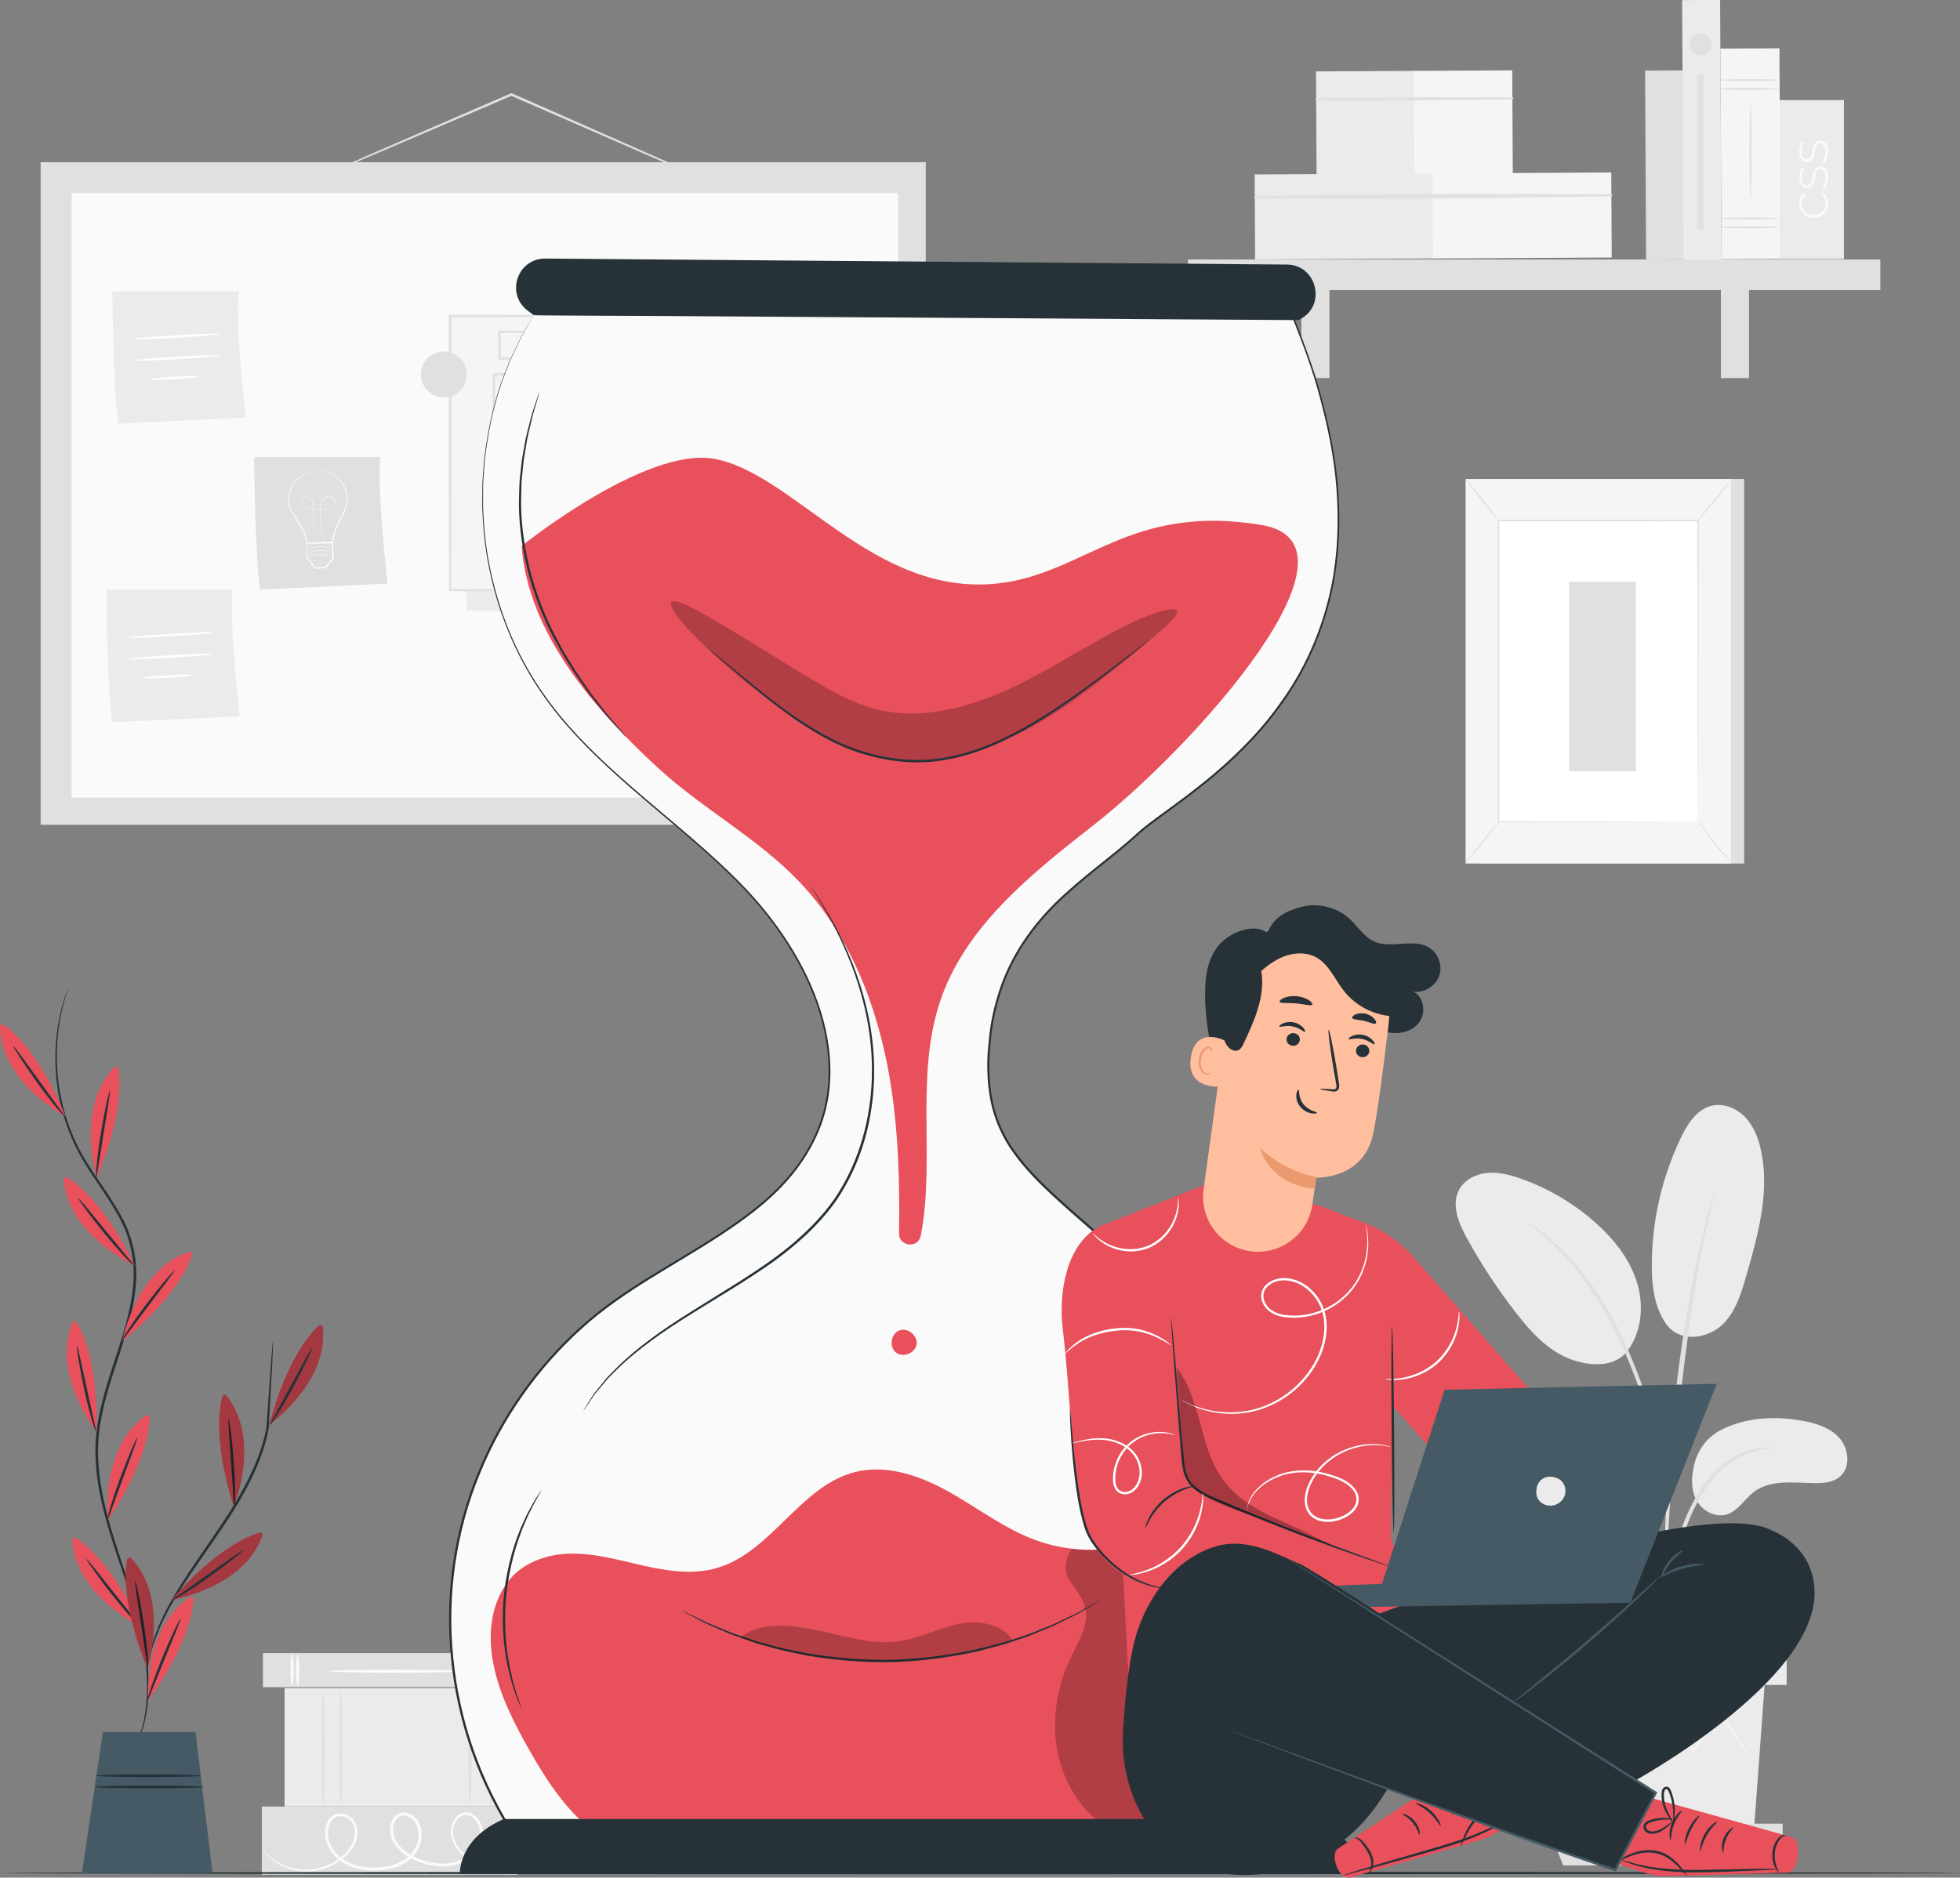 <?xml version="1.0" encoding="UTF-8"?><svg id="katman_2" xmlns="http://www.w3.org/2000/svg" viewBox="0 0 432.43 414.36"><rect x="0" y="0" width="432.43" height="414.36" fill="#808080" stroke="none"/><defs><style>.cls-1{opacity:.24;}.cls-2,.cls-3,.cls-4,.cls-5,.cls-6,.cls-7,.cls-8,.cls-9,.cls-10,.cls-11,.cls-12{stroke-width:0px;}.cls-3{fill:#e0e0e0;}.cls-4{fill:#f5f5f5;}.cls-5{fill:#fff;}.cls-13{opacity:.3;}.cls-6{fill:#fafafa;}.cls-7{fill:#263238;}.cls-8{fill:#e8505b;}.cls-9{fill:#ebebeb;}.cls-10{fill:#ffbe9d;}.cls-11{fill:#eb996e;}.cls-12{fill:#455a64;}</style></defs><g id="Background_Complete"><rect class="cls-3" x="82.39" y="340.42" width="7.52" height="56.3" transform="translate(-282.41 454.72) rotate(-90)"/><path class="cls-6" d="m65.68,365.12c.2,0,.35,1.58.35,3.52s-.16,3.52-.35,3.52-.35-1.58-.35-3.52.16-3.52.35-3.52Z"/><path class="cls-6" d="m64.45,364.97c.2,0,.35,1.58.35,3.52s-.16,3.52-.35,3.52-.35-1.58-.35-3.52.16-3.52.35-3.52Z"/><path class="cls-6" d="m109.95,365.12c.2,0,.35,1.58.35,3.52s-.16,3.52-.35,3.52-.35-1.58-.35-3.52.16-3.52.35-3.52Z"/><path class="cls-6" d="m108.73,364.97c.2,0,.35,1.58.35,3.52s-.16,3.52-.35,3.52-.35-1.58-.35-3.52.16-3.52.35-3.52Z"/><path class="cls-6" d="m101.37,368.8c0,.2-6.45.35-14.4.35s-14.4-.16-14.4-.35,6.45-.35,14.4-.35,14.4.16,14.4.35Z"/><rect class="cls-3" x="78.39" y="378.04" width="15.04" height="56.3" transform="translate(-320.28 492.1) rotate(-90)"/><path class="cls-6" d="m114.78,409.48s-.1.07-.31.18c-.21.11-.52.25-.94.43-.84.34-2.1.83-3.82,1.09-1.69.24-3.95.31-6.19-.88-1.1-.59-2.15-1.48-2.94-2.67-.78-1.18-1.28-2.73-1.02-4.33.13-.8.47-1.59,1.03-2.24.55-.65,1.43-1.13,2.37-1.08.94.04,1.79.58,2.39,1.29.6.71,1,1.61,1.09,2.57.22,1.91-.58,3.89-1.94,5.33-1.34,1.5-3.34,2.41-5.41,2.64-2.08.25-4.24-.08-6.28-.78-2.04-.7-4.06-1.85-5.49-3.69-.7-.91-1.2-2.05-1.28-3.25-.1-1.2.28-2.49,1.2-3.38.46-.45,1.1-.74,1.76-.77.66-.03,1.31.18,1.84.52,1.09.67,1.78,1.83,2.07,3.04.53,2.46-.44,5.02-2.22,6.63-1.78,1.62-4.11,2.34-6.34,2.58-2.24.22-4.49.06-6.57-.65-2.07-.69-3.93-2.05-5-3.89-1.09-1.8-1.45-4.07-.63-5.98.39-.94,1.26-1.78,2.3-1.94,1.01-.19,2.05.09,2.84.68,1.59,1.26,1.85,3.42,1.34,5.07-.52,1.69-1.66,2.99-2.84,4-2.41,2.03-5.26,2.91-7.72,3-2.49.09-4.59-.6-6.12-1.39-1.54-.8-2.56-1.71-3.19-2.36-.31-.33-.54-.59-.67-.78-.14-.19-.21-.28-.2-.29.07-.1,1.13,1.64,4.19,3.19,1.52.74,3.57,1.36,5.98,1.24,2.38-.12,5.12-1.01,7.41-2.98,1.12-.98,2.18-2.23,2.64-3.77.46-1.49.16-3.42-1.17-4.44-.65-.49-1.55-.72-2.37-.56-.84.14-1.5.77-1.84,1.6-.71,1.67-.4,3.74.61,5.39,1,1.69,2.7,2.93,4.66,3.58,1.96.66,4.13.82,6.28.6,2.13-.23,4.32-.93,5.94-2.41,1.6-1.44,2.48-3.79,2-5.95-.26-1.05-.86-2.04-1.76-2.59-.88-.58-2.03-.56-2.75.17-.73.7-1.08,1.79-.98,2.82.06,1.05.5,2.04,1.13,2.88,1.29,1.68,3.21,2.79,5.15,3.47,1.97.68,4.03,1,5.99.77,1.95-.22,3.78-1.04,5.03-2.42,1.27-1.33,2-3.14,1.81-4.84-.14-1.66-1.4-3.27-2.92-3.37-.75-.05-1.47.32-1.95.88-.5.56-.81,1.27-.93,1.98-.25,1.45.19,2.88.91,4,.73,1.12,1.72,1.99,2.75,2.56,2.1,1.16,4.31,1.15,5.97.95,1.69-.22,2.96-.65,3.8-.95.85-.31,1.28-.5,1.3-.47Z"/><rect class="cls-9" x="75.38" y="359.96" width="26.1" height="51.27" transform="translate(-297.17 474.02) rotate(-90)"/><path class="cls-3" d="m71.31,373.44c.2,0,.35,5.66.35,12.63s-.16,12.63-.35,12.63-.35-5.65-.35-12.63.16-12.63.35-12.63Z"/><path class="cls-3" d="m75.2,373.12c.2,0,.35,5.58.35,12.47s-.16,12.47-.35,12.47-.35-5.58-.35-12.47.16-12.47.35-12.47Z"/><path class="cls-3" d="m108.27,372.28c.2,0,.35,5.88.35,13.13s-.16,13.13-.35,13.13-.35-5.88-.35-13.13.16-13.13.35-13.13Z"/><path class="cls-3" d="m103.7,372.63c.2,0,.35,5.73.35,12.79s-.16,12.79-.35,12.79-.35-5.73-.35-12.79.16-12.79.35-12.79Z"/><path class="cls-9" d="m379.69,315.57c5.32-2.74,11.57-3.1,17.47-2.12,3.17.52,6.48,1.47,8.63,3.85,2.16,2.38,2.57,6.57.09,8.62-1.47,1.22-3.53,1.4-5.44,1.38-4.62-.05-9.74-.87-13.44,1.91-2.11,1.59-3.51,4.22-6.02,5-2.46.76-5.24-.69-6.55-2.91-1.31-2.22-1.35-5-.74-7.51,0,0,.64-5.46,6-8.22Z"/><path class="cls-9" d="m367.51,292.06c3.25,4.64,9.57,3.1,12.5.27,2.93-2.83,4.17-6.94,5.29-10.86,2.57-8.95,5.17-18.33,3.26-27.45-.57-2.72-1.59-5.44-3.51-7.46-1.91-2.02-4.86-3.22-7.55-2.51-3.19.84-5.16,3.96-6.6,6.93-4.21,8.72-6.43,18.39-6.47,28.08-.02,4.52.52,9.27,3.07,13"/><path class="cls-9" d="m358.59,298.72c3.53-4.19,4.2-10.3,2.63-15.54-1.57-5.25-5.12-9.71-9.21-13.35-4.79-4.27-10.43-7.6-16.49-9.73-2.38-.84-4.9-1.5-7.41-1.26-2.52.24-5.05,1.53-6.22,3.76-1.73,3.31-.07,7.32,1.73,10.6,3.17,5.77,6.79,11.29,10.83,16.49,3.25,4.18,6.96,8.31,11.91,10.2,4.95,1.89,10.08,1.67,12.71-1.76"/><path class="cls-3" d="m367.29,362.09c.06,0,.16-.75.29-2.11.15-1.54.34-3.46.56-5.76.27-2.42.62-5.3,1.29-8.44.67-3.13,1.72-6.52,3.07-9.97,1.4-3.42,3.1-6.53,5.09-9.02,1.98-2.5,4.27-4.31,6.43-5.35,2.15-1.06,4.08-1.5,5.42-1.69,1.35-.14,2.1-.24,2.1-.3,0-.06-.75-.07-2.14-.03-1.37.09-3.38.44-5.65,1.47-2.28,1.01-4.71,2.85-6.79,5.4-2.09,2.54-3.85,5.72-5.27,9.2-1.37,3.5-2.41,6.93-3.05,10.13-.64,3.19-.93,6.11-1.12,8.55-.18,2.44-.25,4.42-.29,5.79-.03,1.37-.01,2.13.04,2.13Z"/><path class="cls-3" d="m367.69,357.66s.05-.34.06-.98c0-.74,0-1.66,0-2.8,0-2.43,0-5.94.12-10.28.21-8.68.96-18.02,2.41-31.2,1.37-12.39,3.2-26.8,5.14-36.17.42-2.13.83-4.05,1.23-5.73.38-1.68.7-3.13,1.01-4.31.27-1.11.48-2.01.65-2.72.14-.62.2-.96.17-.97-.03,0-.15.31-.34.92-.21.7-.48,1.59-.81,2.68-.36,1.16-.73,2.61-1.15,4.28-.44,1.67-.9,3.59-1.36,5.71-1.92,8.49-3.94,20.36-5.4,33.56-1.45,13.2-2.1,25.22-2.16,33.92-.05,4.35.04,7.87.15,10.3.07,1.14.13,2.06.17,2.8.05.64.09.97.12.97Z"/><path class="cls-3" d="m367.75,334.48c.06,0,.05-1.04-.02-2.92-.11-1.88-.37-4.59-.9-7.92-.56-3.32-1.34-7.26-2.58-11.54-.53-1.96-1.79-6.65-4.83-13.66-4-9.5-9.44-17.26-14.17-22.07-1.11-1.28-2.35-2.2-3.33-3.1-.51-.43-.96-.86-1.42-1.21-.46-.32-.89-.62-1.29-.89-1.56-1.06-2.43-1.63-2.46-1.58-.14.19,3.49,2.32,8.07,7.2,4.56,4.86,9.85,12.57,13.82,21.99,2.21,5.11,3.76,9.66,4.85,13.53,1.27,4.24,2.11,8.14,2.74,11.43.6,3.29.95,5.98,1.16,7.84.17,1.86.3,2.9.36,2.9Z"/><polygon class="cls-9" points="343.79 371.85 346.11 403.67 386.99 403.67 389.32 371.85 343.79 371.85"/><rect class="cls-9" x="339.84" y="359.3" width="54.35" height="12.54"/><polygon class="cls-3" points="339.84 402.45 339.84 405.93 342.4 405.93 393.3 405.93 393.3 402.45 339.84 402.45"/><polygon class="cls-3" points="344.9 411.66 342.4 405.54 391.35 405.54 388.43 411.66 344.9 411.66"/><path class="cls-4" d="m388.56,382.25s-.06.11-.19.29c-.16.22-.36.48-.61.81-.58.74-1.38,1.76-2.38,3.05l-.11.14-.1-.14c-1.5-2.07-3.5-4.84-5.85-8.09h.34c-1.74,2.46-3.68,5.21-5.76,8.16l-.18.26-.2-.24c-2.13-2.53-4.43-5.28-6.83-8.13h.39c-.12.14-.25.31-.38.47-2.12,2.66-4.17,5.23-6.11,7.66l-.2.26-.19-.27c-2.07-2.93-4.01-5.68-5.76-8.15l.34.02c-2.84,3.24-5.25,5.98-7.1,8.09l-.13.14-.1-.16c-.94-1.57-1.68-2.83-2.22-3.73-.23-.41-.42-.73-.57-.99-.13-.23-.18-.35-.17-.35.01,0,.09.1.24.32.17.25.37.57.63.96.57.89,1.35,2.12,2.33,3.67l-.22-.02c1.82-2.13,4.19-4.91,6.98-8.19l.18-.21.16.22c1.77,2.47,3.72,5.2,5.81,8.12h-.39c1.93-2.45,3.98-5.02,6.09-7.68.13-.16.26-.32.38-.47l.19-.24.2.24c2.39,2.86,4.69,5.61,6.81,8.14h-.38c2.1-2.92,4.06-5.65,5.82-8.1l.17-.24.17.24c2.3,3.29,4.26,6.09,5.73,8.18h-.21c1.04-1.26,1.87-2.25,2.48-2.98.27-.31.49-.56.66-.77.15-.17.24-.26.25-.25Z"/><path class="cls-4" d="m389.89,371.64c0,.14-10.24.25-22.88.25s-22.88-.11-22.88-.25,10.24-.25,22.88-.25,22.88.11,22.88.25Z"/><path class="cls-3" d="m156.83,40.16s-.08-.02-.23-.07c-.18-.07-.4-.16-.66-.26-.62-.26-1.46-.61-2.52-1.05-2.23-.95-5.37-2.3-9.24-3.96-7.82-3.41-18.55-8.08-30.41-13.25-.36-.16-.72-.32-1.05-.46h.22c-11.65,4.98-22.15,9.47-29.79,12.74-3.78,1.59-6.84,2.87-9.02,3.79-1.03.42-1.85.76-2.46,1-.56.22-.86.33-.87.32,0-.02.28-.16.83-.42.6-.27,1.4-.64,2.42-1.1,2.16-.95,5.2-2.29,8.95-3.95,7.62-3.31,18.1-7.85,29.73-12.89l.11-.05.11.05c.33.15.69.3,1.05.46,11.83,5.22,22.54,9.95,30.34,13.39,3.84,1.72,6.96,3.12,9.17,4.12,1.04.48,1.87.86,2.48,1.15.26.12.47.23.64.31.14.07.21.11.21.12Z"/><rect class="cls-3" x="8.96" y="35.79" width="195.29" height="146.23"/><rect class="cls-6" x="15.79" y="42.59" width="182.37" height="133.42"/><path class="cls-3" d="m56.07,100.88s.19,22.4,1.33,29.23l28.09-1.33s-2.47-22.02-1.52-27.9h-27.9Z"/><path class="cls-5" d="m69.91,104.05s.03,0,.1-.01c.08,0,.18,0,.3-.01.27-.02.66,0,1.17.06.5.08,1.12.22,1.79.53.66.31,1.35.83,1.94,1.54.58.72,1.1,1.62,1.35,2.71.23,1.08.11,2.3-.29,3.47-.2.59-.47,1.17-.79,1.73-.32.57-.63,1.13-.9,1.75-.53,1.23-.95,2.58-1.14,3.99v.09s-.1,0-.1,0c-.89.01-1.82.03-2.77.05-1,.02-1.98.03-2.91.05h-.1s0-.1,0-.1c-.05-1.41-.68-2.7-1.35-3.84-.34-.58-.71-1.11-1.05-1.66-.34-.54-.72-1.05-.99-1.61-.55-1.12-.65-2.36-.44-3.42.2-1.07.56-2.04,1.08-2.8.53-.76,1.2-1.29,1.83-1.65.64-.35,1.23-.55,1.73-.67.49-.12.88-.17,1.15-.19.13,0,.23-.01.3-.01.07,0,.1,0,.1,0,0,0-.03,0-.1.01-.08,0-.18.02-.3.03-.26.03-.65.09-1.13.22-.48.13-1.07.33-1.69.69-.62.36-1.26.88-1.77,1.63-.5.74-.85,1.7-1.04,2.75-.2,1.04-.1,2.23.44,3.31.26.54.64,1.04.98,1.59.34.54.72,1.08,1.06,1.66.68,1.15,1.33,2.46,1.39,3.94l-.11-.1c.93-.02,1.91-.03,2.91-.05.95-.01,1.89-.03,2.77-.04l-.1.09c.19-1.45.62-2.8,1.16-4.05.27-.62.6-1.21.91-1.77.32-.56.58-1.12.78-1.7.41-1.15.53-2.33.31-3.38-.23-1.04-.74-1.94-1.29-2.65-.58-.7-1.24-1.21-1.88-1.53-.65-.32-1.25-.46-1.75-.55-.5-.07-.89-.1-1.16-.09-.12,0-.22,0-.3,0-.07,0-.1,0-.1,0Z"/><path class="cls-5" d="m71.35,119.65s0-.03-.02-.09c-.01-.06-.02-.15-.04-.26-.04-.23-.09-.57-.15-1-.13-.87-.31-2.13-.44-3.71-.03-.39-.06-.81-.07-1.24-.01-.43-.03-.88,0-1.34.03-.46.1-.95.32-1.41.21-.45.57-.87,1.07-1.07.49-.21,1.12-.1,1.53.29.2.2.33.48.33.77,0,.29-.11.57-.29.8-.17.24-.41.42-.68.55-.26.13-.55.21-.83.28-.58.12-1.17.19-1.77.21-.6.01-1.2,0-1.78-.09-.29-.05-.58-.12-.85-.24-.27-.12-.51-.29-.71-.5-.2-.21-.35-.47-.41-.75-.07-.28-.02-.58.1-.83.12-.25.33-.47.59-.57.26-.11.56-.08.8.04.24.11.45.29.6.51.15.21.24.46.3.7.11.49.11.97.14,1.43.05.92.09,1.79.13,2.57.08,1.57.14,2.84.19,3.73.02.44.04.78.05,1.01,0,.11,0,.2,0,.26,0,.06,0,.09,0,.09,0,0,0-.03,0-.09,0-.06-.01-.15-.02-.26-.01-.24-.04-.58-.06-1.01-.05-.88-.12-2.15-.22-3.72-.04-.79-.09-1.65-.14-2.57-.03-.46-.03-.94-.14-1.42-.06-.24-.15-.47-.29-.67-.14-.2-.34-.37-.57-.48-.23-.11-.5-.13-.74-.03-.24.09-.43.29-.54.53-.11.24-.15.51-.09.78.06.26.2.51.39.71.38.41.94.63,1.5.72.57.09,1.17.1,1.77.08.6-.02,1.19-.08,1.76-.2.28-.06.56-.14.81-.27.25-.12.48-.3.65-.52.17-.22.27-.49.27-.75,0-.27-.12-.52-.3-.71-.38-.37-.97-.48-1.44-.28-.47.19-.82.6-1.03,1.03-.21.44-.29.92-.31,1.38-.03.46,0,.91,0,1.34.01.43.04.84.07,1.23.12,1.57.3,2.83.41,3.71.06.43.11.77.14,1,.01.11.03.2.03.26,0,.06,0,.09,0,.09Z"/><path class="cls-5" d="m67.65,119.8s.04.35.07.93c.03.68.08,1.49.13,2.43l-.02-.06c.56.65,1.2,1.39,1.89,2.18l-.1-.04c.69-.04,1.42-.08,2.19-.12l-.09.05c.35-.43.72-.87,1.09-1.33.18-.22.37-.45.55-.66l-.03.09c-.03-1.28-.06-2.49-.08-3.6l.12.11c-1.59.02-2.97.03-4.08.05-.44,0-.83,0-1.18,0-.28,0-.43,0-.44-.02,0,0,.13-.02.39-.04.34-.02.72-.04,1.15-.06,1.13-.04,2.54-.1,4.16-.16h.12s0,.11,0,.11c.03,1.11.07,2.32.11,3.6v.05s-.03.04-.03.04c-.18.22-.36.44-.55.67-.37.45-.74.9-1.09,1.33l-.04.04h-.06c-.76.04-1.5.08-2.19.11h-.06s-.04-.04-.04-.04c-.68-.8-1.3-1.55-1.86-2.21l-.02-.03v-.03c0-.97-.02-1.8-.02-2.5,0-.58,0-.89.02-.88Z"/><path class="cls-5" d="m73.3,122.96s-.08-.03-.21-.09c-.13-.06-.32-.14-.57-.22-.48-.17-1.19-.33-1.97-.3-.79.02-1.48.22-1.95.42-.24.1-.43.19-.55.26-.13.07-.2.11-.2.1,0,0,.06-.05.18-.13.12-.08.31-.18.55-.29.47-.21,1.18-.43,1.97-.45.8-.02,1.51.14,2,.33.24.09.43.18.56.25.13.07.19.11.19.12Z"/><path class="cls-5" d="m73.29,122.09s-.08-.03-.21-.09-.32-.14-.57-.22c-.48-.17-1.19-.32-1.97-.3-.79.02-1.48.22-1.95.42-.24.1-.43.19-.55.26-.13.07-.2.11-.2.1,0,0,.06-.05.18-.13.12-.08.31-.18.55-.29.47-.21,1.18-.43,1.97-.45.8-.02,1.51.14,2,.33.24.09.43.18.56.25.13.07.19.11.19.12Z"/><path class="cls-5" d="m73.24,121.26s-.08-.03-.21-.09c-.13-.06-.32-.14-.57-.22-.48-.17-1.19-.33-1.97-.3-.79.02-1.48.22-1.95.42-.24.1-.42.19-.55.26-.13.07-.2.11-.2.1,0,0,.06-.05.18-.13.12-.08.31-.18.55-.29.47-.21,1.18-.43,1.97-.45.8-.02,1.51.14,2,.33.24.09.43.18.56.25.13.07.19.11.19.12Z"/><path class="cls-9" d="m24.79,64.27s.19,22.4,1.33,29.23l28.09-1.33s-2.47-22.02-1.52-27.9h-27.9Z"/><path class="cls-5" d="m48.46,73.68c0,.15-4.2.53-9.41.84-5.21.31-9.43.44-9.44.29,0-.15,4.2-.53,9.41-.84,5.2-.31,9.43-.44,9.44-.29Z"/><path class="cls-5" d="m48.46,78.42c0,.15-4.2.53-9.41.84-5.21.31-9.43.44-9.44.29,0-.15,4.2-.53,9.41-.84,5.2-.31,9.43-.44,9.44-.29Z"/><path class="cls-5" d="m43.69,83.08c0,.15-2.39.42-5.35.6-2.97.18-5.38.2-5.39.05,0-.15,2.39-.42,5.35-.6,2.97-.18,5.38-.2,5.39-.05Z"/><path class="cls-9" d="m23.46,130.16s.19,22.4,1.33,29.23l28.09-1.33s-2.47-22.02-1.52-27.9h-27.9Z"/><path class="cls-5" d="m47.13,139.57c0,.15-4.2.53-9.41.84-5.21.31-9.43.44-9.44.29,0-.15,4.2-.53,9.41-.84,5.2-.31,9.43-.44,9.44-.29Z"/><path class="cls-5" d="m47.13,144.31c0,.15-4.2.53-9.41.84-5.21.31-9.43.44-9.44.29,0-.15,4.2-.53,9.41-.84,5.2-.31,9.43-.44,9.44-.29Z"/><path class="cls-5" d="m42.36,148.97c0,.15-2.39.42-5.35.6-2.97.18-5.38.2-5.39.05,0-.15,2.39-.42,5.35-.6,2.97-.18,5.38-.2,5.39-.05Z"/><polygon class="cls-9" points="100.23 70.2 103.01 134.8 183.65 135.78 180.03 71.06 100.23 70.2"/><rect class="cls-4" x="99.29" y="69.74" width="80.11" height="60.49"/><path class="cls-3" d="m179.4,130.23s-.02-.39-.02-1.12c0-.75-.01-1.83-.03-3.23-.01-2.84-.03-6.97-.06-12.24-.03-10.55-.07-25.64-.12-43.9l.23.23c-22.65.01-50.29.03-80.1.05h0l.28-.28c0,21.75-.02,42.35-.03,60.49l-.25-.25c23.7.05,43.7.09,57.78.12,7.04.03,12.61.05,16.43.07,1.9.01,3.36.02,4.37.03.49,0,.86.01,1.13.01.26,0,.39.01.39.01,0,0-.12,0-.36.01-.26,0-.63,0-1.1.01-1,0-2.44.02-4.32.03-3.81.02-9.36.04-16.38.07-14.13.03-34.18.07-57.94.12h-.25s0-.25,0-.25c0-18.14-.02-38.73-.03-60.49v-.28s.28,0,.28,0h0c29.81.02,57.45.04,80.1.05h.23s0,.23,0,.23c-.05,18.32-.09,33.46-.12,44.04-.02,5.25-.04,9.36-.06,12.19-.01,1.38-.02,2.45-.03,3.18,0,.72-.02,1.07-.02,1.07Z"/><rect class="cls-4" x="108.96" y="82.56" width="32.47" height="40.87"/><path class="cls-3" d="m141.43,123.43s0-.07-.01-.21c0-.15,0-.34-.01-.58,0-.54-.02-1.28-.03-2.23-.02-1.97-.04-4.81-.07-8.38-.03-7.19-.07-17.37-.12-29.46l.25.25c-9.68,0-20.75.02-32.47.03-.07.06.52-.52.27-.27h0v1.4s0,1.41,0,1.41c0,.94,0,1.87,0,2.8,0,1.86,0,3.69,0,5.51,0,3.63,0,7.17,0,10.6-.01,6.86-.02,13.3-.03,19.14l-.23-.23c9.74.05,17.83.09,23.51.12,2.82.03,5.04.05,6.6.06.74.01,1.32.02,1.75.03.4,0,.62.03.62.03,0,0-.18.02-.57.03-.42,0-.98.02-1.71.03-1.54.01-3.75.03-6.55.06-5.72.03-13.85.07-23.66.12h-.23s0-.23,0-.23c-.01-5.84-.02-12.27-.03-19.14,0-3.43,0-6.98,0-10.6,0-1.81,0-3.65,0-5.51,0-.93,0-1.86,0-2.8v-1.41s0-.71,0-.71v-.69h0c-.25.23.33-.36.28-.29,11.72.01,22.79.02,32.47.03h.25s0,.25,0,.25c-.05,12.15-.09,22.39-.12,29.62-.03,3.55-.05,6.37-.07,8.33-.01.93-.02,1.66-.03,2.19,0,.23-.01.41-.01.55,0,.12,0,.18-.01.18Z"/><rect class="cls-4" x="110.2" y="73.2" width="62.23" height="5.89"/><path class="cls-3" d="m172.43,79.09s-.01-.14-.02-.4c0-.29-.02-.66-.03-1.14-.01-1.02-.04-2.48-.06-4.34l.11.11c-10.5.1-34.42.16-62.23.16h0c.55-.55.15-.15.28-.27h0v1.5c0,.5,0,1,0,1.49,0,.99,0,1.95,0,2.89l-.27-.27c17.4.05,32.91.09,44.11.12,5.58.03,10.09.06,13.24.08,1.54.02,2.74.03,3.6.04.39,0,.7.01.94.02.21,0,.33.01.33.02,0,0-.09.01-.3.02-.23,0-.53.01-.91.02-.84,0-2.03.02-3.54.04-3.13.02-7.62.05-13.18.08-11.25.03-26.83.07-44.31.12h-.27s0-.27,0-.27c0-.94,0-1.91,0-2.89,0-.49,0-.99,0-1.49v-.75s0-.38,0-.38v-.35h0v-.02h0c.12-.12-.28.27.28-.28h0c27.81,0,51.74.07,62.23.16h.11s0,.11,0,.11c-.03,1.89-.05,3.37-.06,4.41-.01.47-.02.84-.03,1.12,0,.25-.01.37-.02.36Z"/><rect class="cls-4" x="145.41" y="82.56" width="27.03" height="24.63"/><path class="cls-3" d="m172.43,107.19s-.02-.17-.03-.48c0-.34-.02-.78-.03-1.34-.01-1.2-.04-2.89-.06-5.02-.03-4.33-.07-10.45-.12-17.8l.23.23c-7.81.01-17.09.03-27.03.04-.06.06.52-.52.27-.27h0v1.67c0,.56,0,1.11,0,1.66,0,1.1,0,2.2,0,3.28,0,2.17,0,4.29,0,6.35,0,4.13-.02,8.05-.02,11.66l-.24-.24c8.02.05,14.73.09,19.5.12,2.34.03,4.21.05,5.53.06.61.01,1.1.02,1.48.03.34,0,.52.02.53.03,0,0-.15.02-.47.03-.36,0-.83.02-1.43.03-1.31.02-3.15.04-5.48.06-4.8.03-11.57.07-19.65.12h-.24s0-.24,0-.24c0-3.61-.02-7.53-.02-11.66,0-2.07,0-4.19,0-6.35,0-1.08,0-2.18,0-3.28,0-.55,0-1.11,0-1.66v-.84s0-.42,0-.42v-.39h0v-.02c-.25.24.33-.34.28-.28,9.94.01,19.22.03,27.03.04h.24s0,.23,0,.23c-.05,7.41-.09,13.58-.12,17.95-.03,2.11-.05,3.78-.06,4.97-.01.54-.02.96-.03,1.29,0,.29-.02.43-.03.43Z"/><rect class="cls-4" x="145.41" y="111.05" width="27.03" height="12.38"/><path class="cls-3" d="m172.43,123.43s-.03-.32-.04-.9c-.01-.62-.03-1.45-.05-2.49-.03-2.18-.06-5.24-.11-8.99l.2.2c-7.05.02-16.56.05-27.03.08-.25.25.33-.34.27-.27h0v.81s0,.81,0,.81c0,.54,0,1.07,0,1.61,0,1.06,0,2.12,0,3.15,0,2.07,0,4.08-.01,6l-.26-.26c7.8.05,14.5.09,19.33.12,2.36.03,4.26.05,5.63.07.62.01,1.13.02,1.52.03.35.01.54.02.55.03.01.01-.16.02-.48.03-.38,0-.87.02-1.47.03-1.36.02-3.24.04-5.57.07-4.87.03-11.64.07-19.5.12h-.26s0-.26,0-.26c0-1.92,0-3.93-.01-6,0-1.04,0-2.09,0-3.15,0-.53,0-1.07,0-1.61v-.81s0-.41,0-.41v-.38h0v-.02h0c-.06.06.52-.53.28-.28,10.47.03,19.98.06,27.03.08h.2s0,.2,0,.2c-.04,3.8-.08,6.9-.11,9.12-.02,1.02-.04,1.83-.05,2.44-.01.55-.03.83-.04.82Z"/><path class="cls-5" d="m140.63,82.63c-10.05,13.89-21.62,26.91-31.67,40.8"/><path class="cls-3" d="m108.96,123.43s.08-.17.27-.46c.23-.34.51-.75.85-1.24.74-1.08,1.85-2.61,3.25-4.48,2.79-3.75,6.78-8.83,11.25-14.39,4.47-5.56,8.51-10.59,11.38-14.28,1.39-1.8,2.54-3.27,3.39-4.37.37-.47.68-.86.93-1.18.22-.27.34-.4.36-.39.02.01-.08.17-.27.46-.23.34-.51.75-.85,1.24-.74,1.08-1.85,2.61-3.25,4.48-2.79,3.75-6.78,8.83-11.26,14.39-4.47,5.55-8.51,10.59-11.37,14.28-1.39,1.8-2.54,3.27-3.39,4.37-.37.47-.68.86-.93,1.18-.22.27-.34.4-.36.39Z"/><line class="cls-5" x1="108.96" y1="82.56" x2="141.43" y2="123.43"/><path class="cls-3" d="m141.43,123.42c-.12.09-7.49-8.98-16.45-20.26-8.97-11.29-16.14-20.51-16.02-20.61.12-.09,7.48,8.98,16.45,20.26,8.97,11.28,16.14,20.51,16.02,20.6Z"/><path class="cls-3" d="m103.01,82.64c0,2.81-2.27,5.08-5.08,5.08s-5.08-2.27-5.08-5.08,2.27-5.08,5.08-5.08,5.08,2.27,5.08,5.08Z"/><path class="cls-3" d="m186.1,70.31c0,2.81-2.27,5.08-5.08,5.08s-5.08-2.27-5.08-5.08,2.27-5.08,5.08-5.08,5.08,2.27,5.08,5.08Z"/><rect class="cls-3" x="326.28" y="105.7" width="58.54" height="84.86"/><rect class="cls-4" x="323.35" y="105.7" width="58.54" height="84.86"/><rect class="cls-5" x="330.62" y="114.89" width="44" height="66.48"/><path class="cls-3" d="m374.62,181.36s0-.11,0-.33c0-.22,0-.53,0-.94,0-.84,0-2.06-.02-3.65,0-3.19-.02-7.83-.04-13.69-.02-11.72-.04-28.32-.07-47.87l.15.15c-13.44,0-28.34,0-43.99.01h0l.16-.16c-.01,25.08-.02,48.2-.03,66.48l-.13-.13c13.4.03,24.38.05,32.02.07,3.82.01,6.81.02,8.85.03,1.01,0,1.79.01,2.32.01.53,0,.8.01.8.01,0,0-.26,0-.78.01-.53,0-1.3,0-2.3.01-2.03,0-5.01.02-8.82.03-7.66.02-18.67.04-32.1.07h-.13s0-.13,0-.13c0-18.28-.02-41.4-.03-66.48v-.16s.16,0,.16,0h0c15.65,0,30.55,0,43.99.01h.15v.15c-.03,19.59-.05,36.22-.07,47.96-.02,5.85-.03,10.48-.04,13.66,0,1.58-.01,2.79-.02,3.62,0,.4,0,.71,0,.93,0,.21,0,.31,0,.31Z"/><path class="cls-3" d="m382.05,105.7s-.36.61-1.04,1.52c-.68.91-1.65,2.15-2.75,3.48-1.1,1.34-2.13,2.52-2.89,3.36-.76.84-1.26,1.34-1.29,1.31-.03-.03.4-.58,1.12-1.46.78-.95,1.75-2.12,2.82-3.42,1.07-1.3,2.03-2.47,2.82-3.42.72-.87,1.18-1.4,1.22-1.38Z"/><path class="cls-5" d="m374.84,181.15c2.19,3.47,4.76,6.7,7.67,9.6"/><path class="cls-3" d="m382.51,190.75s-.55-.42-1.34-1.22c-.79-.79-1.83-1.93-2.89-3.26-1.06-1.33-1.95-2.6-2.55-3.54-.6-.94-.93-1.55-.89-1.57.04-.02.43.54,1.08,1.45.65.91,1.55,2.14,2.61,3.47,1.06,1.32,2.07,2.48,2.81,3.31.74.83,1.21,1.34,1.17,1.37Z"/><path class="cls-5" d="m323.34,190.49c2.56-3.15,5.11-6.31,7.67-9.46"/><path class="cls-3" d="m331.01,181.02c.07.06-1.59,2.22-3.71,4.83-2.12,2.61-3.89,4.69-3.96,4.63-.07-.06,1.59-2.22,3.71-4.83,2.12-2.61,3.89-4.69,3.96-4.63Z"/><path class="cls-3" d="m323.35,105.7c.07-.05,1.74,1.94,3.72,4.45,1.99,2.51,3.54,4.59,3.47,4.65-.07.05-1.74-1.94-3.72-4.45-1.99-2.51-3.54-4.59-3.47-4.65Z"/><rect class="cls-3" x="346.18" y="128.38" width="14.73" height="41.83"/><rect class="cls-3" x="363.06" y="15.57" width="8.38" height="41.7" transform="translate(-.19 1.97) rotate(-.31)"/><rect class="cls-9" x="290.41" y="15.72" width="21.7" height="23.02" transform="translate(-.14 1.61) rotate(-.31)"/><rect class="cls-4" x="312" y="15.6" width="21.7" height="23.02" transform="translate(-.14 1.73) rotate(-.31)"/><path class="cls-3" d="m290.38,22.13c14.42.12,28.88.04,43.3-.2.3,0,.29-.46,0-.46-14.42-.08-28.88,0-43.3.26-.25,0-.25.39,0,.4h0Z"/><rect class="cls-9" x="276.86" y="38.4" width="39.43" height="18.76" transform="translate(-.25 1.59) rotate(-.31)"/><rect class="cls-4" x="316.11" y="38.19" width="39.43" height="18.76" transform="translate(-.25 1.8) rotate(-.31)"/><path class="cls-3" d="m276.84,43.72c26.19.3,52.48.03,78.67-.39.3,0,.29-.46,0-.46-26.19-.14-52.48-.12-78.67.45-.25,0-.25.39,0,.4h0Z"/><rect class="cls-3" x="262.1" y="57.27" width="152.76" height="6.72"/><rect class="cls-3" x="287.11" y="60.5" width="6.2" height="22.93"/><rect class="cls-3" x="379.68" y="60.5" width="6.2" height="22.93"/><rect class="cls-9" x="371.28" y=".02" width="8.38" height="57.35" transform="translate(-.15 2.01) rotate(-.31)"/><rect class="cls-4" x="379.7" y="10.71" width="13.02" height="46.48" transform="translate(-.18 2.07) rotate(-.31)"/><path class="cls-3" d="m392.51,19.63c0,.12-2.92.23-6.51.23s-6.51-.1-6.51-.23,2.91-.23,6.51-.23,6.51.1,6.51.23Z"/><path class="cls-3" d="m392.51,17.68c0,.12-2.92.23-6.51.23s-6.51-.1-6.51-.23,2.91-.23,6.51-.23,6.51.1,6.51.23Z"/><path class="cls-3" d="m392.51,50.16c0,.12-2.92.23-6.51.23s-6.51-.1-6.51-.23,2.91-.23,6.51-.23,6.51.1,6.51.23Z"/><path class="cls-3" d="m392.51,48.21c0,.12-2.92.23-6.51.23s-6.51-.1-6.51-.23,2.91-.23,6.51-.23,6.51.1,6.51.23Z"/><path class="cls-3" d="m386.21,43.95c-.12,0-.23-4.69-.23-10.47s.1-10.47.23-10.47.23,4.69.23,10.47-.1,10.47-.23,10.47Z"/><rect class="cls-9" x="392.65" y="22.09" width="14.17" height="35.08"/><path class="cls-6" d="m400.14,48.07c-1.86,0-3.17-1.33-3.17-3.16,0-.99.38-1.85,1.15-2.37l.32.44c-.63.45-.93,1.15-.93,1.92,0,1.47,1.05,2.55,2.63,2.55s2.63-1.08,2.63-2.55c0-.78-.3-1.47-.93-1.92l.32-.44c.75.51,1.15,1.38,1.15,2.37,0,1.83-1.31,3.16-3.17,3.16Z"/><path class="cls-6" d="m402.5,41.68l-.48-.27c.41-.48.75-1.33.75-2.25,0-1.31-.47-1.84-1.17-1.84-1.82,0-.48,4.14-2.93,4.14-.94,0-1.71-.79-1.71-2.37,0-.79.24-1.65.61-2.14l.48.28c-.38.53-.56,1.21-.56,1.88,0,1.22.5,1.76,1.17,1.76,1.88,0,.55-4.14,2.93-4.14,1.02,0,1.71.87,1.71,2.46,0,1.03-.35,2.01-.8,2.5Z"/><path class="cls-6" d="m402.5,35.97l-.48-.27c.41-.48.75-1.33.75-2.25,0-1.31-.47-1.84-1.17-1.84-1.82,0-.48,4.14-2.93,4.14-.94,0-1.71-.79-1.71-2.37,0-.79.24-1.65.61-2.14l.48.27c-.38.53-.56,1.21-.56,1.88,0,1.22.5,1.76,1.17,1.76,1.88,0,.55-4.14,2.93-4.14,1.02,0,1.71.87,1.71,2.46,0,1.03-.35,2.01-.8,2.5Z"/><circle class="cls-3" cx="375.19" cy="9.79" r="2.41"/><rect class="cls-3" x="374.44" y="16.42" width="1.49" height="34.12"/></g><g id="Floor"><path class="cls-7" d="m432.43,413.34c0,.14-96.59.26-215.71.26s-215.73-.12-215.73-.26,96.57-.26,215.73-.26,215.71.12,215.71.26Z"/></g><g id="Hourglass"><path class="cls-6" d="m117.8,69.55c-16.05,25.24-15,60.24,2.54,84.47,11.69,16.16,29.22,26.98,43.14,41.26,13.92,14.27,24.5,35.31,17.15,53.85-7.48,18.87-29.39,26.55-45.8,38.5-17.87,13.02-30.42,33.13-34.27,54.9-3.85,21.77,1.06,44.97,13.39,63.32h170.42s29.94-57.05-8.55-100.53c-38.49-43.48-59.16-44.19-57.74-72.7,1.43-28.51,21.38-37.78,32.79-48.47,11.4-10.69,67-35.64,34.21-114.6H117.8Z"/><path class="cls-7" d="m117.8,69.55s.99-.02,2.93-.02c1.95,0,4.84-.01,8.64-.02,7.61-.01,18.82-.03,33.26-.05,28.91-.02,70.74-.05,122.46-.09h.13l.04.11c2.33,5.91,4.68,12,6.35,18.45,1.72,6.42,3.12,13.12,3.62,20.05.52,6.92.3,14.07-1.08,21.17-1.42,7.08-3.96,14.09-7.7,20.58-1.86,3.25-4.05,6.34-6.42,9.31-2.39,2.96-5.04,5.74-7.85,8.4-2.81,2.65-5.8,5.15-8.91,7.54-3.1,2.4-6.34,4.67-9.5,7.06-1.58,1.19-3.03,2.53-4.54,3.87-1.52,1.32-3.08,2.59-4.65,3.84-3.15,2.52-6.33,5.04-9.33,7.79-6.06,5.42-11.18,12.19-14,20.08-1.37,3.93-2.35,8.05-2.67,12.27-.08,1.05-.23,2.1-.26,3.16-.02,1.06-.08,2.12-.03,3.18.01,2.12.25,4.25.64,6.34.8,4.19,2.56,8.2,5.12,11.67,2.52,3.51,5.62,6.6,8.84,9.57,6.47,5.92,13.33,11.56,19.91,17.66,6.61,6.06,13.02,12.46,19.2,19.19,3.07,3.38,6.18,6.77,8.86,10.54,2.77,3.7,5.1,7.73,7.14,11.91,4.03,8.4,6.52,17.61,7.34,27.03.88,9.42.21,19.02-1.66,28.41-.92,4.7-2.15,9.36-3.66,13.94-1.51,4.58-3.25,9.1-5.41,13.46l-.07.14h-4.55c-58.18,0-114.31,0-166.03-.01h-.13l-.07-.11c-8.12-12.19-12.94-26.19-14.27-40.23-1.41-14.04.75-28.11,5.9-40.61,5.08-12.54,12.98-23.53,22.53-32.18,4.76-4.36,10.06-7.92,15.38-11.22,5.32-3.3,10.69-6.36,15.76-9.7,5.05-3.35,9.92-6.92,13.87-11.28,3.97-4.33,7-9.41,8.58-14.88,1.59-5.47,1.61-11.21.68-16.61-.95-5.42-2.85-10.55-5.27-15.27-2.42-4.73-5.36-9.07-8.58-13.03-3.21-3.97-6.78-7.5-10.38-10.83-7.21-6.64-14.6-12.45-21.24-18.42-3.33-2.98-6.48-5.98-9.38-9.07-2.88-3.11-5.52-6.29-7.78-9.59-4.56-6.58-7.69-13.52-9.75-20.21-2.06-6.7-3.08-13.18-3.32-19.14-.14-1.49-.08-2.95-.08-4.37.02-1.42-.02-2.82.12-4.17.1-1.35.21-2.67.3-3.96.15-1.28.37-2.52.54-3.72,1.5-9.65,4.41-16.71,6.68-21.22.54-1.15,1.02-2.16,1.54-2.97.49-.83.89-1.53,1.22-2.09.66-1.12.99-1.67.99-1.67-.07.12-.35.61-.97,1.71-.32.56-.72,1.26-1.2,2.09-.51.81-.98,1.82-1.52,2.97-2.24,4.52-5.12,11.57-6.6,21.21-.17,1.2-.38,2.44-.53,3.72-.1,1.28-.19,2.6-.29,3.95-.14,1.35-.1,2.74-.11,4.16,0,1.42-.05,2.88.09,4.36.25,5.94,1.28,12.4,3.35,19.08,2.06,6.67,5.19,13.57,9.75,20.12,2.26,3.28,4.89,6.45,7.77,9.55,2.9,3.08,6.05,6.07,9.38,9.04,6.64,5.95,14.03,11.75,21.27,18.4,3.6,3.33,7.19,6.87,10.43,10.86,3.24,3.98,6.19,8.33,8.63,13.09,2.43,4.75,4.36,9.9,5.32,15.37.94,5.45.94,11.25-.67,16.79-1.6,5.53-4.67,10.68-8.66,15.05-3.99,4.41-8.88,8-13.94,11.36-5.09,3.36-10.45,6.42-15.76,9.72-5.31,3.3-10.58,6.84-15.31,11.18-9.49,8.6-17.35,19.55-22.39,32.02-5.12,12.43-7.26,26.42-5.85,40.38,1.33,13.96,6.13,27.88,14.2,40l-.21-.11c51.73,0,107.86,0,166.03-.01h4.39l-.23.14c2.14-4.31,3.88-8.83,5.38-13.38,1.5-4.56,2.72-9.2,3.64-13.88,1.86-9.35,2.53-18.9,1.65-28.26-.81-9.36-3.28-18.51-7.29-26.85-2.03-4.15-4.34-8.16-7.09-11.83-2.66-3.74-5.76-7.12-8.82-10.49-6.17-6.72-12.57-13.11-19.16-19.17-6.56-6.09-13.41-11.73-19.9-17.67-3.22-2.98-6.35-6.09-8.9-9.65-2.59-3.52-4.38-7.62-5.19-11.87-.39-2.13-.63-4.28-.65-6.42-.05-1.07.01-2.14.03-3.21.04-1.07.18-2.13.27-3.19.32-4.25,1.31-8.41,2.7-12.39,2.85-7.96,8.03-14.81,14.13-20.26,3.02-2.77,6.21-5.3,9.36-7.81,1.58-1.26,3.13-2.52,4.64-3.83,1.48-1.32,2.97-2.69,4.56-3.89,3.18-2.4,6.41-4.66,9.5-7.06,3.1-2.38,6.08-4.87,8.88-7.51,2.79-2.64,5.43-5.41,7.81-8.35,2.35-2.96,4.53-6.03,6.39-9.25,3.72-6.44,6.25-13.41,7.67-20.44,1.38-7.05,1.6-14.17,1.09-21.06-.49-6.91-1.89-13.58-3.59-19.98-1.66-6.43-4-12.51-6.32-18.41l.17.11c-51.69-.04-93.5-.07-122.39-.09-14.45-.02-25.67-.04-33.28-.05-3.8-.01-6.71-.02-8.66-.02-1.95,0-2.96-.02-2.96-.02Z"/><path class="cls-8" d="m278.29,115.85c25.1,4.13-14.48,48.58-36.88,66.12-12.97,10.16-26.9,21.17-33.06,36.45-6.99,17.34-1.81,36.82-5.2,54.26-.56,2.9-4.84,2.44-4.8-.51.17-11.45-.14-22.89-2.04-34.16-2.69-15.98-8.84-31.8-20.04-43.51-9.14-9.56-21.13-15.92-30.89-24.85-14.24-13.05-28.87-29.88-30.3-49.15,0,0,27.34-22.02,42.52-19.24,17.74,3.25,35.2,30.62,62.68,27.48,19.19-2.19,28.87-17.69,57.99-12.9Z"/><path class="cls-8" d="m280.52,353.79c-.63-6.28-2.31-13.38-7.88-16.34-3.37-1.79-7.48-1.59-11.18-.62-3.7.97-7.17,2.65-10.83,3.74-7.21,2.14-15.11,1.89-22.17-.7-6.81-2.5-12.66-7.02-18.98-10.58-6.32-3.56-13.73-6.2-20.77-4.45-12.14,3.02-18.46,17.64-30.46,21.17-5.33,1.57-11.06.69-16.49-.54-5.42-1.23-10.87-2.81-16.42-2.6-4.35.16-8.88,1.67-11.94,4.65l.03-.04s-.06.06-.09.1c-.5.5-.96,1.03-1.38,1.61-3.72,4.96-4.32,11.64-3.17,17.7,1.28,6.79,4.45,13.06,7.85,19.07,4.01,7.08,8.56,14.13,15.18,18.84,8.17,5.82,18.45,1.8,28.45,2.59,23.33,1.84,48.44,3.1,71.77,1.29,12.33-.96,23.88.38,33.66-7.18,6.88-5.32,11.36-13.34,13.52-21.77,2.16-8.43,2.15-17.27,1.27-25.93Z"/><g class="cls-1"><path class="cls-2" d="m236.48,341.77c-1.32,2.02-1.88,4.72-.61,6.77,1.27,2.05,2.99,3.91,3.54,6.26.87,3.68-1.35,7.29-3.01,10.69-2.96,6.09-4.3,13.03-3.31,19.73,1,6.7,4.43,13.09,9.79,17.23,2.37,1.83,5.45,3.25,8.31,2.35,2.69-.84,4.43-3.57,4.96-6.34.53-2.77.09-5.62-.26-8.41-1.63-12.98-1.3-26.2.99-39.08.38-2.15.75-4.61-.62-6.32-.87-1.09-2.26-1.6-3.59-2.05-5.2-1.73-10.81.19-16.2-.83"/></g><path class="cls-7" d="m101.45,413.6s-.47-7.82,9.73-12.18h179.25s9.35,4.73,10.5,12.01l-199.48.16Z"/><path class="cls-7" d="m286.64,70.51c-.09.04-.19.09-.28.13l-168.55-1.08s-.6-.38-1.49-1.08c-4.8-3.76-2.11-11.47,3.99-11.42l163.59,1.32c6.75.05,8.85,9.25,2.75,12.14Z"/><g class="cls-1"><path class="cls-2" d="m259.66,134.8c.34.65-.93,2.06-3.34,4.2-2.42,2.15-5.96,5.09-10.46,8.72-4.52,3.6-10,7.93-16.98,11.98-3.5,2.02-7.39,3.85-11.64,5.34-2.14.72-4.36,1.39-6.69,1.85-2.32.5-4.74.83-7.23.94-4.96.28-10.01-.44-14.53-1.99-4.49-1.56-8.33-3.76-11.68-5.96-3.36-2.23-6.26-4.43-8.99-6.53-2.72-2.11-5.2-4.14-7.41-6.06-8.85-7.67-13.51-13.31-12.61-14.4.93-1.13,7.2,2.46,16.96,8.46,2.44,1.5,5.11,3.14,7.98,4.9,2.86,1.74,5.94,3.67,9.08,5.45,3.15,1.78,6.44,3.4,9.85,4.45,3.39,1.01,7,1.49,10.84,1.28,7.68-.39,15.13-3.1,21.58-6.21,6.49-3.17,12.29-6.77,17.35-9.6,5.05-2.86,9.38-4.98,12.52-6.11,3.15-1.13,5.08-1.33,5.4-.71Z"/></g><path class="cls-8" d="m198.48,293.58c1.85-.65,4.06,1.21,3.74,3.14-.33,1.93-3.03,2.97-4.56,1.75-1.53-1.22-1.13-4.08.68-4.83"/><path class="cls-7" d="m138.2,162.7s-.22-.19-.6-.6c-.4-.44-.95-1.04-1.63-1.79-.69-.79-1.6-1.71-2.53-2.88-.94-1.17-2.01-2.5-3.18-3.96-1.09-1.54-2.32-3.19-3.56-5.03-.59-.94-1.2-1.91-1.83-2.91-.31-.5-.64-1-.94-1.53-.29-.53-.58-1.07-.88-1.62-2.46-4.33-4.65-9.41-6.21-14.95-1.56-5.55-2.29-11.03-2.36-16.02,0-1.25.06-2.46.09-3.64.03-.59.02-1.17.08-1.74.06-.57.12-1.13.18-1.68.13-1.1.21-2.17.36-3.19.18-1.01.36-1.98.53-2.91.29-1.87.78-3.5,1.13-4.95.19-.72.34-1.4.53-2.01.2-.6.38-1.16.55-1.67.32-.96.58-1.73.77-2.3.18-.52.28-.79.3-.79.02,0-.05.29-.2.82-.17.58-.39,1.35-.68,2.32-.15.51-.32,1.07-.5,1.67-.18.61-.31,1.3-.49,2.02-.33,1.45-.79,3.09-1.05,4.95-.16.93-.32,1.89-.49,2.9-.14,1.01-.21,2.08-.33,3.17-.05.55-.11,1.11-.17,1.67-.05.57-.04,1.15-.06,1.73-.02,1.17-.08,2.38-.07,3.62.09,4.95.83,10.38,2.38,15.89,1.55,5.5,3.71,10.54,6.13,14.86.29.55.58,1.09.87,1.62.29.53.62,1.02.93,1.53.62,1,1.22,1.97,1.8,2.91,1.22,1.84,2.43,3.5,3.5,5.04,1.15,1.48,2.19,2.81,3.11,4,.9,1.19,1.79,2.12,2.45,2.94.65.78,1.17,1.39,1.56,1.85.35.43.53.66.52.67Z"/><path class="cls-7" d="m128.71,311.26s.06-.12.19-.33c.15-.23.34-.54.59-.94.27-.42.6-.93.98-1.52.2-.3.41-.62.63-.97.25-.33.53-.66.82-1.03.59-.72,1.25-1.52,1.96-2.4.77-.83,1.65-1.69,2.58-2.63,1.9-1.84,4.19-3.8,6.86-5.78,5.31-4.02,12.16-8.02,19.58-12.69,3.68-2.37,7.56-4.87,11.23-7.91,3.67-3.02,7.21-6.5,10.08-10.65,5.65-8.4,7.94-18.13,8.15-26.83.23-8.76-1.64-16.57-3.83-22.79-2.22-6.24-4.77-11-6.62-14.2-.93-1.61-1.69-2.83-2.21-3.66-.25-.4-.44-.71-.59-.94-.13-.21-.19-.33-.19-.33,0,0,.09.1.23.3.16.23.37.53.63.92.55.81,1.34,2.02,2.3,3.61,1.91,3.18,4.52,7.92,6.8,14.18,2.25,6.24,4.17,14.09,3.97,22.93-.04,2.2-.22,4.46-.55,6.74-.32,2.29-.8,4.6-1.46,6.91-1.29,4.62-3.35,9.22-6.18,13.46-2.9,4.21-6.48,7.72-10.18,10.75-3.7,3.06-7.59,5.55-11.29,7.92-7.45,4.65-14.3,8.61-19.62,12.58-2.67,1.96-4.97,3.88-6.88,5.69-.93.93-1.82,1.77-2.59,2.59-.72.86-1.39,1.65-1.99,2.36-.3.36-.59.68-.84,1.01-.23.34-.45.66-.65.95-.4.58-.74,1.08-1.02,1.49-.27.38-.48.68-.64.91-.15.2-.22.31-.23.3Z"/><path class="cls-7" d="m119.41,328.93s-.06.17-.22.46c-.19.34-.43.76-.71,1.27-.32.54-.7,1.22-1.09,2.03-.39.81-.89,1.7-1.31,2.75-.22.52-.46,1.06-.7,1.63-.24.57-.44,1.18-.67,1.8-.49,1.23-.87,2.6-1.3,4.03-.77,2.88-1.41,6.1-1.75,9.53-.3,3.43-.25,6.72-.02,9.69.17,1.48.29,2.9.55,4.2.12.65.2,1.29.33,1.89.14.6.27,1.17.4,1.73.22,1.11.55,2.08.79,2.94.23.87.48,1.6.7,2.19.19.55.34,1.01.47,1.38.1.32.15.49.13.5-.02,0-.09-.15-.23-.46-.15-.36-.34-.81-.56-1.35-.25-.59-.53-1.31-.79-2.18-.27-.86-.62-1.83-.87-2.94-.14-.55-.28-1.13-.43-1.73-.15-.6-.24-1.24-.37-1.9-.28-1.31-.42-2.74-.6-4.23-.26-3-.32-6.32-.02-9.78.34-3.46,1-6.71,1.8-9.61.45-1.44.85-2.81,1.36-4.05.25-.62.45-1.24.71-1.8.26-.56.5-1.11.74-1.62.45-1.05.97-1.94,1.39-2.73.41-.8.82-1.46,1.17-2,.32-.49.58-.9.8-1.23.19-.28.29-.42.31-.41Z"/><path class="cls-7" d="m243.04,352.96s-.06.06-.2.15c-.17.1-.37.23-.62.39-.59.36-1.4.84-2.43,1.46-.53.32-1.12.66-1.76,1.04-.66.36-1.39.7-2.17,1.1-1.57.76-3.32,1.72-5.38,2.5-1.02.42-2.09.86-3.2,1.31-1.11.45-2.32.79-3.54,1.22-2.43.89-5.13,1.52-7.94,2.26-5.68,1.26-12.03,2.19-18.75,2.41-6.72.14-13.12-.46-18.86-1.42-2.85-.59-5.57-1.08-8.05-1.84-1.24-.36-2.46-.64-3.6-1.03-1.13-.4-2.22-.78-3.26-1.14-2.1-.67-3.89-1.54-5.5-2.22-.8-.35-1.55-.66-2.23-.98-.66-.35-1.26-.66-1.81-.95-1.06-.56-1.89-1.01-2.5-1.33-.26-.14-.47-.26-.64-.36-.14-.08-.21-.13-.21-.14,0,0,.08.02.24.09.18.08.4.19.67.31.62.3,1.47.72,2.54,1.24.55.27,1.16.58,1.83.91.68.31,1.44.6,2.24.94,1.62.65,3.41,1.49,5.51,2.14,1.04.35,2.12.72,3.26,1.11,1.13.38,2.35.65,3.59,1,2.47.74,5.18,1.21,8.02,1.78,5.71.93,12.07,1.51,18.76,1.38,6.68-.21,13-1.12,18.66-2.35,2.8-.72,5.49-1.33,7.92-2.2,1.22-.41,2.42-.75,3.53-1.18,1.11-.44,2.18-.87,3.19-1.27,2.06-.75,3.81-1.69,5.39-2.42.78-.38,1.52-.71,2.18-1.06.65-.36,1.24-.7,1.78-1,1.04-.58,1.87-1.04,2.47-1.37.26-.14.48-.25.65-.35.15-.08.23-.11.23-.1Z"/><path class="cls-7" d="m253.47,141.32s-.07.07-.21.2c-.17.14-.39.32-.66.54-.61.49-1.47,1.17-2.55,2.04-2.23,1.76-5.44,4.31-9.51,7.35-4.07,3.02-9.01,6.54-14.87,9.83-2.96,1.58-6.12,3.2-9.58,4.41-3.45,1.22-7.17,2.15-11.06,2.46-7.81.53-15.22-1.45-21.24-4.42-3.01-1.51-5.73-3.2-8.21-4.88-2.44-1.72-4.67-3.39-6.64-4.99-3.96-3.18-7.06-5.87-9.22-7.71-1.05-.91-1.88-1.62-2.47-2.14-.26-.23-.47-.42-.63-.57-.14-.13-.21-.2-.2-.21,0,0,.09.05.24.17.17.14.39.31.67.53.61.49,1.46,1.18,2.53,2.06,2.19,1.8,5.33,4.44,9.31,7.58,1.98,1.58,4.22,3.22,6.66,4.92,2.47,1.65,5.18,3.32,8.17,4.81,5.98,2.92,13.29,4.85,21,4.33,3.83-.3,7.5-1.22,10.92-2.42,3.43-1.19,6.57-2.79,9.52-4.35,5.85-3.25,10.79-6.73,14.89-9.71,4.09-3,7.34-5.5,9.6-7.21,1.11-.83,1.99-1.49,2.61-1.96.28-.21.51-.37.69-.5.16-.11.24-.16.25-.16Z"/><g class="cls-1"><path class="cls-2" d="m163.28,361.36c4.74-3.66,11.4-2.77,17.25-1.54,5.86,1.23,11.76,3.23,17.69,2.4,4.47-.63,8.57-2.82,12.98-3.78,4.41-.96,9.76-.25,12.2,3.54-19.4,6.31-40.86,6.08-60.12-.63"/></g></g><g id="Character"><path class="cls-8" d="m328.65,334.22l-21.54-24.11-.22,29.31,6.48,18.8-64.42,11.17-2.73-50.83-4.64-39.04c-.57-4.78,2.16-9.35,6.64-11.11l17.73-6.98,24.97,4.58,10.04,3.82c4.22,1.6,7.98,4.22,10.95,7.61l30.24,34.58"/><path class="cls-5" d="m305.61,304.34c0-.1,1.42.11,3.64-.26,2.2-.34,5.24-1.42,7.76-3.74,2.52-2.33,3.83-5.27,4.35-7.43.54-2.18.45-3.61.55-3.61.03,0,.08.35.09.99.01.64-.05,1.57-.28,2.7-.44,2.24-1.74,5.31-4.36,7.73-2.62,2.41-5.79,3.46-8.06,3.72-1.14.14-2.07.13-2.71.06-.64-.06-.98-.14-.98-.17Z"/><path class="cls-7" d="m307.49,338.17c.15,0,.19-10.16.09-22.68-.1-12.53-.31-22.68-.46-22.68s-.19,10.15-.09,22.68c.1,12.52.31,22.67.46,22.67Z"/><path class="cls-8" d="m305.13,345.63l-38.93-15.67c-3.14-1.26-5.29-4.2-5.55-7.57l-2.85-37.32s.34-15.87-9.58-16.64l-5.64,2.22c-7.29,3.87-9.09,14.48-8.1,22.68,1.41,11.64,2,28.12,3.58,38.22,1.29,8.27,6.03,15.54,14.12,17.67l47.94,10.38,5.01-13.96Z"/><path class="cls-7" d="m258.37,290.75s.06.29.12.85c.06.61.15,1.43.25,2.46.2,2.19.48,5.27.82,9.05.33,3.84.72,8.38,1.15,13.43.11,1.26.22,2.56.33,3.88.12,1.32.2,2.68.5,3.99.29,1.32.92,2.56,1.93,3.5,1.01.94,2.27,1.64,3.59,2.23,10.73,4.64,20.63,8.48,27.81,11.17,3.56,1.31,6.46,2.38,8.53,3.14.97.36,1.74.64,2.32.85.53.2.8.31.8.33,0,.02-.29-.06-.83-.23-.58-.19-1.36-.44-2.35-.76-2.04-.68-4.97-1.69-8.59-2.99-7.22-2.6-17.13-6.38-27.9-11.04-1.34-.61-2.65-1.32-3.73-2.33-1.09-1-1.79-2.38-2.08-3.76-.31-1.38-.38-2.75-.5-4.07-.11-1.32-.21-2.62-.31-3.88-.39-5.05-.74-9.6-1.04-13.44-.28-3.79-.5-6.87-.66-9.06-.06-1.03-.11-1.86-.15-2.47-.03-.56-.04-.86-.02-.86Z"/><path class="cls-7" d="m236.07,311.04s.04.17.08.5c.03.39.08.86.13,1.44.12,1.33.27,3.12.46,5.3.21,2.23.48,4.89.87,7.83.4,2.93.87,6.17,1.76,9.45.42,1.66,1.01,3.19,1.9,4.51.89,1.33,1.88,2.52,2.91,3.57,2.06,2.1,4.26,3.65,6.23,4.67,3.98,2.07,6.88,2.1,6.84,2.24,0,.02-.18.01-.51-.01-.33-.02-.82-.06-1.44-.19-1.24-.22-3.03-.71-5.06-1.71-2.03-1-4.29-2.54-6.4-4.66-1.05-1.07-2.07-2.27-2.99-3.62-.93-1.36-1.56-2.99-1.98-4.65-.9-3.34-1.36-6.58-1.73-9.53-.36-2.95-.6-5.62-.76-7.86-.16-2.24-.25-4.06-.3-5.31-.01-.58-.02-1.06-.03-1.45,0-.33,0-.51.03-.51Z"/><path class="cls-7" d="m252.71,337.16c-.05-.01.11-.85.71-2.07.59-1.22,1.68-2.81,3.27-4.17,1.59-1.36,3.33-2.19,4.63-2.58,1.31-.4,2.15-.43,2.16-.38.02.09-.8.25-2.04.72-1.24.47-2.88,1.32-4.41,2.62-1.53,1.31-2.63,2.8-3.28,3.95-.66,1.15-.95,1.93-1.03,1.9Z"/><path class="cls-5" d="m260.37,308.78s.09.03.25.11c.18.1.41.22.7.37.62.29,1.54.76,2.78,1.18,2.45.85,6.28,1.71,10.91.93,4.57-.75,9.88-3.44,13.56-8.43,1.82-2.46,3.23-5.49,3.55-8.82.16-1.65.03-3.37-.52-4.99-.53-1.62-1.51-3.11-2.81-4.29-1.29-1.18-2.89-2.01-4.57-2.22-1.66-.26-3.43.18-4.58,1.29-.55.56-.9,1.3-.89,2.07,0,.77.29,1.52.75,2.14.92,1.26,2.48,1.85,3.96,2.07,3.03.42,6.01-.13,8.51-1.22,2.51-1.09,4.56-2.72,6.03-4.51,1.48-1.8,2.39-3.75,2.93-5.51.55-1.77.71-3.38.74-4.68.02-1.31-.12-2.32-.22-3-.06-.32-.1-.57-.14-.77-.03-.17-.04-.27-.03-.27,0,0,.55,1.39.6,4.04,0,1.32-.13,2.95-.66,4.77-.53,1.8-1.43,3.8-2.93,5.66-1.49,1.85-3.58,3.53-6.14,4.67-2.56,1.13-5.61,1.72-8.75,1.3-1.55-.22-3.24-.83-4.29-2.24-.51-.68-.86-1.54-.86-2.44-.01-.9.4-1.79,1.04-2.43,1.3-1.26,3.23-1.71,5.01-1.44,1.8.23,3.5,1.11,4.85,2.35,1.36,1.24,2.39,2.81,2.95,4.51.57,1.7.71,3.49.54,5.2-.34,3.44-1.8,6.55-3.67,9.06-3.78,5.08-9.23,7.79-13.89,8.5-4.72.75-8.59-.19-11.04-1.1-2.48-.95-3.65-1.84-3.65-1.84Z"/><path class="cls-5" d="m234.87,298.82s.19-.31.64-.8c.45-.48,1.14-1.14,2.1-1.83,1.89-1.42,5.02-2.71,8.61-3.05,1.8-.19,3.54-.11,5.07.21,1.54.32,2.86.84,3.91,1.37,1.05.53,1.85,1.06,2.38,1.45.53.39.8.63.78.66-.05.08-1.22-.8-3.32-1.77-2.08-.99-5.26-1.82-8.77-1.4-3.52.33-6.56,1.53-8.46,2.84-1.93,1.28-2.88,2.4-2.95,2.32Z"/><path class="cls-5" d="m241.1,272.14c.08-.09,1,1.19,3.15,2.29,1.06.55,2.44,1.01,4.01,1.18,1.57.17,3.34-.01,5.02-.69,1.67-.71,3.05-1.83,4.04-3.06,1-1.23,1.64-2.52,2.01-3.67.74-2.3.49-3.85.61-3.85.03,0,.11.37.13,1.06.03.69-.05,1.7-.39,2.89-.33,1.19-.96,2.56-1.98,3.86-1.01,1.29-2.45,2.49-4.22,3.24-1.78.72-3.64.89-5.27.69-1.64-.2-3.05-.72-4.13-1.33-1.08-.61-1.85-1.27-2.32-1.77-.47-.51-.68-.83-.66-.84Z"/><path class="cls-5" d="m275.02,333.5s.01-.25.08-.74c.11-.47.26-1.18.69-2.01.79-1.68,2.74-3.78,5.83-5.06,3.04-1.37,7.23-1.63,11.44-.41,2.06.61,4.42,1.37,5.96,3.38.76.99,1.01,2.46.44,3.66-.55,1.21-1.63,2.04-2.77,2.62-1.16.57-2.42.89-3.69.91-1.25.02-2.56-.29-3.54-1.1-.99-.8-1.51-2.03-1.58-3.21-.09-1.19.15-2.33.53-3.37,1.66-4.16,5.01-6.81,8.02-8.12,3.06-1.34,5.83-1.48,7.66-1.32,1.84.19,2.8.59,2.8.59-.02.07-.99-.26-2.81-.39-1.81-.1-4.52.1-7.49,1.45-1.48.67-3,1.64-4.37,2.96-1.36,1.32-2.59,3-3.35,4.98-.36.99-.57,2.08-.49,3.17.08,1.08.54,2.15,1.41,2.85.86.71,2.04,1,3.21.97,1.18-.02,2.37-.33,3.46-.86,1.07-.54,2.06-1.32,2.53-2.36.49-1.03.29-2.26-.38-3.15-.66-.91-1.62-1.56-2.6-2.07-.99-.5-2.05-.84-3.08-1.15-4.13-1.22-8.19-1-11.17.29-3.03,1.21-4.97,3.2-5.79,4.81-.85,1.62-.88,2.68-.95,2.66Z"/><path class="cls-5" d="m249.1,347.56c-.02-.1,1.48-.22,3.73-1.03,2.24-.78,5.21-2.39,7.65-5.08,2.44-2.7,3.73-5.82,4.29-8.13.57-2.32.55-3.82.65-3.82.03,0,.07.37.06,1.05-.01.68-.1,1.66-.34,2.85-.47,2.37-1.75,5.61-4.26,8.39-2.51,2.78-5.61,4.38-7.92,5.08-1.16.36-2.13.55-2.8.63-.67.08-1.05.08-1.05.05Z"/><path class="cls-5" d="m236.48,318.55s.16-.08.47-.19c.31-.1.78-.25,1.39-.4,1.21-.29,3.03-.7,5.3-.54,1.13.09,2.37.35,3.6.89,1.23.54,2.45,1.4,3.36,2.64.89,1.24,1.44,2.85,1.31,4.54-.06.84-.32,1.68-.77,2.43-.46.74-1.14,1.41-2.04,1.71-.89.28-1.93.14-2.63-.52-.69-.67-.86-1.61-.91-2.43-.06-1.66.3-3.25.92-4.63,1.24-2.79,3.54-4.62,5.68-5.39,2.15-.8,4.06-.74,5.29-.52.62.11,1.1.25,1.41.36.31.12.47.19.46.2-.02.05-.67-.21-1.9-.36-1.22-.15-3.07-.14-5.13.67-2.04.78-4.21,2.56-5.37,5.24-.58,1.32-.91,2.84-.85,4.41.04.76.22,1.57.75,2.08.53.5,1.38.63,2.12.4.74-.24,1.35-.82,1.76-1.48.41-.67.64-1.44.7-2.21.13-1.54-.37-3.06-1.19-4.22-.84-1.16-1.99-1.99-3.15-2.53-1.17-.54-2.36-.81-3.46-.92-2.21-.2-4.01.14-5.23.37-1.22.25-1.89.43-1.9.39Z"/><g class="cls-13"><path class="cls-2" d="m293.95,341.18c-4.16-2.35-8.23-4.16-12.59-6.14-4.35-1.98-8.61-4.52-11.46-8.36-5.37-7.24-4.76-17.69-10.26-24.84.36,4.8.72,9.61,1.08,14.41.33,4.4-.35,8.76,2.49,11.75,2.39,2.52,7.05,4.45,10.35,5.54,6.63,2.19,13.77,5.43,20.39,7.62"/></g><path class="cls-8" d="m361.58,396.03s32.57,9.01,33.88,9.47c1.96.69,1.63,7.88-1.42,7.77-1.44-.05-25.02.88-28,.69s-11.96-3.73-11.96-3.73l7.5-14.21Z"/><path class="cls-7" d="m375.15,408.46c.16.02.38-1.7,1.44-3.5,1.03-1.81,2.4-2.87,2.3-3-.06-.13-1.67.79-2.78,2.73-1.12,1.92-1.1,3.78-.96,3.77Z"/><path class="cls-7" d="m371.75,406.92c.16.03.49-1.51,1.36-3.21.85-1.71,1.89-2.89,1.77-3-.09-.11-1.36.96-2.26,2.76-.91,1.79-1.01,3.45-.87,3.46Z"/><path class="cls-7" d="m368.57,406.06c.16-.01.04-1.64.76-3.44.69-1.82,1.89-2.93,1.77-3.05-.07-.12-1.53.88-2.28,2.85-.78,1.96-.39,3.69-.25,3.64Z"/><path class="cls-7" d="m369.15,401.86c.06.01.35-.89.35-2.42,0-.76-.09-1.67-.33-2.66-.12-.49-.28-1-.48-1.51-.11-.26-.23-.56-.52-.8-.3-.27-.86-.22-1.12.06-.3.26-.39.63-.43.92-.03.3-.05.58-.04.86,0,.56.08,1.1.2,1.59.24.99.63,1.83,1,2.49.76,1.32,1.42,2,1.46,1.96.07-.05-.47-.81-1.12-2.14-.32-.66-.65-1.48-.85-2.42-.1-.47-.16-.97-.16-1.49.01-.5,0-1.13.3-1.37.16-.13.3-.14.43-.04.14.11.26.33.36.57.2.49.37.97.49,1.44.26.94.38,1.81.43,2.54.1,1.47-.05,2.4.04,2.41Z"/><path class="cls-7" d="m369.11,401.52c.01-.06-.77-.33-2.1-.34-.66,0-1.46.07-2.31.28-.42.11-.87.22-1.33.49-.45.23-.91.85-.74,1.49.14.61.66,1.03,1.17,1.16.52.14,1.02.09,1.46,0,.89-.21,1.59-.65,2.12-1.04,1.04-.82,1.55-1.45,1.51-1.49-.06-.07-.67.47-1.74,1.18-.53.34-1.2.71-2,.86-.4.08-.82.1-1.21-.02-.38-.11-.7-.4-.79-.77-.09-.36.13-.7.48-.91.35-.22.78-.34,1.18-.46.81-.23,1.56-.34,2.19-.38,1.27-.09,2.07.04,2.09-.05Z"/><path class="cls-7" d="m380.16,408.8c.16-.02,0-1.41.64-2.94.61-1.54,1.7-2.42,1.59-2.55-.05-.13-1.42.64-2.1,2.34-.7,1.7-.27,3.2-.14,3.14Z"/><path class="cls-7" d="m357.43,410.31s.43.24,1.26.59c.84.32,2.06.76,3.62,1.12,3.11.78,7.56,1.23,12.43,1.18,4.88-.05,9.28-.28,12.47-.4,1.51-.08,2.77-.15,3.77-.2.89-.06,1.38-.11,1.38-.15,0-.04-.5-.06-1.39-.06-1,0-2.27.02-3.78.03-3.3.06-7.65.15-12.46.24-4.86.05-9.24-.33-12.35-1.01-3.11-.64-4.93-1.44-4.97-1.34Z"/><path class="cls-7" d="m356.47,411.05c.04.08.94-.45,2.44-1.11,1.49-.64,3.72-1.4,6.16-1.02,2.45.38,4.19,2.02,5.33,3.17,1.14,1.19,1.81,1.97,1.88,1.92.05-.04-.51-.91-1.59-2.18-.55-.63-1.25-1.36-2.16-2.02-.9-.66-2.06-1.23-3.36-1.43-2.63-.4-4.94.48-6.41,1.21-1.49.76-2.31,1.4-2.28,1.45Z"/><path class="cls-8" d="m327.01,387.04s-30.82,20.18-31.93,21.01c-1.66,1.25.24,7.23,3.12,6.19,1.36-.49,27.22-7.68,30-8.77s10.27-7.18,10.27-7.18l-11.46-11.26Z"/><path class="cls-7" d="m317.86,403c.14-.03-.41-1.81-2.06-3.3-1.64-1.51-3.46-1.89-3.47-1.75-.06.16,1.58.74,3.1,2.16,1.55,1.39,2.28,2.97,2.43,2.9Z"/><path class="cls-7" d="m320.63,400.5c.13-.05-.47-1.6-1.88-3.03-1.4-1.44-2.94-2.07-2.99-1.94-.08.14,1.27.95,2.6,2.32,1.34,1.36,2.12,2.72,2.27,2.65Z"/><path class="cls-7" d="m323.4,398.72c.14,0-.01-1.76-1.35-3.39-1.32-1.64-3.01-2.16-3.04-2.02-.07.15,1.4.84,2.61,2.36,1.24,1.5,1.61,3.09,1.77,3.05Z"/><path class="cls-7" d="m321.57,394.89c.08-.04-.34-.87-.7-2.31-.18-.72-.32-1.58-.36-2.55-.02-.48-.01-.99.03-1.52.02-.25.06-.5.17-.65.1-.14.23-.17.42-.1.35.14.54.74.7,1.21.16.49.26.99.3,1.47.1.96.02,1.84-.08,2.57-.22,1.46-.51,2.35-.42,2.38.06.02.48-.82.8-2.31.16-.74.27-1.66.2-2.68-.04-.51-.13-1.04-.29-1.58-.08-.27-.18-.53-.3-.81-.13-.27-.33-.59-.69-.75-.33-.18-.88-.07-1.08.29-.21.32-.23.64-.25.92-.04.55-.04,1.08,0,1.59.07,1.01.26,1.9.49,2.63.47,1.46,1.02,2.23,1.07,2.2Z"/><path class="cls-7" d="m321.51,394.56c.04.08.76-.29,2-.59.62-.15,1.37-.28,2.21-.3.42,0,.87-.02,1.27.08.4.09.72.34.74.72.03.39-.19.76-.52.98-.33.23-.75.33-1.15.38-.81.09-1.55-.05-2.17-.22-1.23-.35-1.98-.68-2.01-.59-.02.06.65.5,1.9.96.62.22,1.42.42,2.33.35.45-.04.94-.14,1.39-.44.45-.28.82-.84.76-1.46-.03-.67-.66-1.11-1.15-1.19-.52-.12-.98-.08-1.42-.06-.88.06-1.66.23-2.29.43-1.26.41-1.93.91-1.9.96Z"/><path class="cls-7" d="m302.13,413.12s.52-.31.75-1.19c.26-.86.1-2.19-.58-3.34-.32-.59-.69-1.09-1.03-1.54-.34-.45-.69-.85-1.05-1.12-.36-.28-.73-.4-.98-.41-.26-.01-.39.05-.39.08,0,.08.55.04,1.12.62.29.28.58.66.89,1.12.32.46.66.96.96,1.5.62,1.09.81,2.21.68,3.01-.11.8-.45,1.22-.38,1.27Z"/><path class="cls-7" d="m313.2,404.85c.14.01.1-1.55-1.09-2.95-1.17-1.42-2.7-1.74-2.71-1.6-.06.15,1.24.66,2.29,1.94,1.07,1.26,1.34,2.64,1.5,2.6Z"/><path class="cls-7" d="m335.31,399.38s-.5.32-1.35.93c-.87.6-2.14,1.44-3.8,2.33-1.66.89-3.7,1.81-6.04,2.69-2.33.87-4.95,1.69-7.72,2.49-5.54,1.6-10.56,3.06-14.19,4.15-1.74.53-3.18.98-4.28,1.31-1.01.32-1.56.52-1.55.55.01.04.58-.09,1.61-.35,1.12-.3,2.57-.68,4.33-1.15,3.65-1,8.68-2.39,14.23-3.99,2.77-.8,5.4-1.64,7.74-2.55,2.34-.91,4.39-1.88,6.04-2.82,1.65-.94,2.91-1.84,3.74-2.5.82-.67,1.25-1.07,1.23-1.1Z"/><path class="cls-7" d="m336.45,399.79c.02-.06-.96-.42-2.61-.69-1.63-.26-4.1-.39-6.48.79-1.18.58-2.11,1.48-2.77,2.38-.67.91-1.11,1.81-1.44,2.58-.65,1.54-.92,2.54-.86,2.56.08.03.48-.92,1.21-2.4.73-1.43,1.89-3.53,4.11-4.64,2.22-1.1,4.57-1.05,6.18-.9,1.63.17,2.64.4,2.66.31Z"/><path class="cls-7" d="m391.06,337.82s9.25,3.3,9.28,13.67c.07,19.86-40.12,41.75-40.12,41.75l-53.49-35.45-3.35-1.36s72.21-27.13,87.69-18.62Z"/><path class="cls-12" d="m333.82,375.7s.52-.31,1.39-.94c.88-.64,2.13-1.58,3.66-2.76,3.06-2.37,7.23-5.72,11.71-9.57,4.48-3.85,8.43-7.46,11.23-10.13,1.4-1.33,2.52-2.43,3.28-3.2.76-.77,1.17-1.21,1.14-1.23-.03-.03-.48.36-1.29,1.08-.87.79-2.02,1.82-3.4,3.07-2.87,2.59-6.85,6.16-11.33,10-4.48,3.84-8.6,7.24-11.6,9.68-1.44,1.18-2.64,2.15-3.55,2.9-.84.69-1.29,1.08-1.26,1.11Z"/><path class="cls-12" d="m375.96,345.25c.02-.13-2.37-.37-5.15.47-2.8.81-4.67,2.31-4.58,2.41.09.14,2.04-1.1,4.74-1.88,2.69-.81,5-.82,5-.99Z"/><path class="cls-12" d="m371.35,342.12c-.05-.13-1.76.63-3.17,2.39-1.42,1.75-1.8,3.58-1.66,3.6.16.05.74-1.61,2.09-3.26,1.33-1.66,2.83-2.59,2.75-2.73Z"/><path class="cls-7" d="m394,404.99c.03-.06-.64-.19-1.38.42-.73.58-1.35,1.75-1.55,3.1-.2,1.37.1,2.63.49,3.42.38.81.79,1.19.84,1.16.07-.05-.22-.5-.48-1.3-.27-.79-.49-1.95-.31-3.2.18-1.25.69-2.33,1.27-2.9.57-.59,1.13-.62,1.12-.7Z"/><polygon class="cls-12" points="378.76 305.38 359.7 353.68 277.66 355.01 276.15 350.58 304.9 349.53 318.72 306.69 378.76 305.38"/><path class="cls-9" d="m340.44,326.29c1.05-.71,3-.43,3.95.42.95.85,1.25,2.32.77,3.5-.48,1.18-1.69,2-2.96,2.07-1.35.07-2.76-.77-3.13-2.07s.04-3.23,1.38-3.92"/><path class="cls-7" d="m365.28,395.65s-75.58-49.58-78.68-50.61c-3.09-1.03-10.57-5.93-18.05-3.87-7.48,2.06-14.18,8.77-17.54,18.57-1.92,5.6-2.82,15.15-3.24,22.32-.51,8.57,2.14,17.11,7.75,23.61,2.55,2.96,5.69,5.53,9.42,6.69.79.24,1.6.46,2.44.64,14.29,3.1,28.98-3.32,37-15.54l1.76-2.68s49.44,18.16,50.22,17.91l8.91-17.03Z"/><path class="cls-12" d="m271.78,382.01s.14.07.41.18c.3.12.71.28,1.24.49,1.12.43,2.72,1.05,4.79,1.84,4.2,1.58,10.27,3.87,17.81,6.71,7.56,2.82,16.63,6.18,26.79,9.88,10.17,3.69,21.43,7.75,33.47,11.83l.22.07.11-.21c1.89-3.61,3.88-7.41,5.9-11.28,1.03-1.97,2.05-3.93,3.01-5.75l.12-.22-.21-.13c-22.7-14.41-43-27.3-57.65-36.6-7.32-4.62-13.22-8.34-17.32-10.92-2.03-1.27-3.61-2.25-4.7-2.94-.52-.32-.93-.57-1.23-.75-.28-.17-.43-.24-.43-.24,0,0,.13.1.4.29.29.19.69.46,1.2.8,1.08.7,2.64,1.72,4.65,3.02,4.08,2.62,9.95,6.39,17.23,11.07,14.63,9.34,34.9,22.28,57.56,36.74l-.09-.35c-.96,1.83-1.98,3.78-3.01,5.75-2.02,3.86-4.01,7.67-5.9,11.28l.33-.13c-12.03-4.06-23.3-8.1-33.47-11.77-10.16-3.7-19.24-7-26.83-9.76-7.56-2.77-13.65-5.01-17.86-6.55-2.08-.76-3.7-1.35-4.83-1.76-.54-.19-.95-.34-1.25-.44-.28-.1-.43-.14-.43-.14Z"/><path class="cls-7" d="m279.62,205.95c1.29-3.48,4.14-5,7.75-5.87s7.63.16,10.37,2.67c1.83,1.68,3.17,4,5.44,5.02,3.73,1.69,8.5-.78,12.03,1.29,2.09,1.22,3.12,4,2.32,6.29s-3.33,3.83-5.72,3.49c2.43,1.15,2.88,4.8,1.21,6.9s-4.76,2.67-7.35,1.94c-2.58-.73-4.73-2.53-6.55-4.5-1.83-1.97-3.42-4.15-5.4-5.97-1.98-1.82-4.44-3.28-7.12-3.38-3.63-.14-6.98,2.31-8.89,5.4-1.91,3.09-2.62,6.76-3.15,10.36-.53,3.6-.93,7.26-2.32,10.62-.16.39-.4.83-.81.92-.6.13-1.05-.54-1.29-1.11-2.73-6.4-4.19-13.35-4.26-20.31-.04-4.04.41-7.83,2.92-10.99,2.51-3.17,8.3-5.14,10.84-2.77"/><path class="cls-10" d="m271.1,222.09l-5.56,40.38c-.94,6.87,4.05,13.13,10.95,13.73h0c6.44.56,12.2-4.04,13.07-10.44.42-3.04.77-5.57.83-5.88,0,0,10.41.45,12.55-9.62,1.03-4.87,2.35-15.07,3.43-24.3,1.16-9.92-5.5-19.07-15.3-21.03l-.97-.19c-10.63-1.49-17.82,6.71-19.02,17.37Z"/><path class="cls-11" d="m290.44,259.72s-6.48-.76-12.41-6.37c0,0,1.66,7.89,11.92,8.99l.5-2.62Z"/><path class="cls-7" d="m302.09,232.11c-.12.77-.88,1.29-1.68,1.18-.8-.12-1.35-.83-1.23-1.6.13-.77.88-1.29,1.68-1.18.8.12,1.35.83,1.23,1.6Z"/><path class="cls-7" d="m303.23,230.46c-.22.15-1.15-.87-2.7-1.18-1.55-.33-2.84.24-2.97.02-.07-.1.18-.4.75-.67.56-.26,1.46-.45,2.43-.25.97.2,1.71.72,2.1,1.17.4.46.5.83.39.9Z"/><path class="cls-7" d="m286.77,229.6c-.13.77-.88,1.29-1.68,1.18-.8-.12-1.35-.83-1.23-1.6.13-.77.88-1.29,1.68-1.18.8.12,1.35.83,1.23,1.6Z"/><path class="cls-7" d="m287.92,227.7c-.22.15-1.15-.87-2.7-1.18-1.55-.33-2.84.24-2.97.02-.07-.1.18-.4.75-.67.56-.26,1.46-.45,2.43-.25.97.2,1.71.72,2.1,1.17.4.46.5.83.39.9Z"/><path class="cls-7" d="m291.25,240.33c.01-.09,1.01-.06,2.61.05.4.04.8.03.92-.22.15-.27.07-.73-.03-1.23-.18-1.03-.37-2.12-.57-3.25-.77-4.62-1.24-8.39-1.05-8.42.19-.03.96,3.69,1.73,8.31.18,1.14.35,2.22.52,3.26.06.48.22,1.04-.11,1.6-.17.27-.5.43-.77.45-.27.03-.49-.01-.69-.04-1.59-.23-2.57-.42-2.55-.51Z"/><path class="cls-7" d="m286.47,240.49c.26.04-.08,1.72,1.12,3.2,1.2,1.49,3.03,1.66,3,1.89,0,.11-.47.25-1.23.12-.75-.12-1.79-.58-2.52-1.49-.73-.91-.92-1.96-.83-2.66.08-.72.35-1.1.46-1.06Z"/><path class="cls-7" d="m289.53,221.7c-.24.39-1.75-.12-3.61-.26-1.86-.18-3.44.06-3.6-.37-.07-.2.26-.55.94-.84.67-.29,1.69-.49,2.8-.39,1.12.1,2.08.47,2.69.87.61.4.88.8.78.99Z"/><path class="cls-7" d="m303.55,225.85c-.34.3-1.34-.28-2.62-.56-1.27-.32-2.42-.24-2.6-.66-.07-.2.17-.52.71-.76.53-.24,1.37-.35,2.25-.15.88.2,1.58.68,1.95,1.13.38.45.46.85.3.99Z"/><path class="cls-10" d="m270.43,229.73c-.16-.11-6.53-3.44-7.69,3.51-1.16,6.95,6.05,6.68,6.1,6.48.05-.2,1.59-9.99,1.59-9.99Z"/><path class="cls-11" d="m267.16,236.73s-.14.06-.36.12c-.21.06-.57.06-.91-.13-.69-.39-1.11-1.66-.94-2.92.09-.64.32-1.22.63-1.68.3-.47.68-.77,1.07-.78.38-.02.61.24.66.45.06.21,0,.34.03.36.02.02.17-.09.16-.39,0-.14-.06-.32-.2-.48-.14-.16-.38-.27-.64-.29-.54-.05-1.11.36-1.44.87-.37.5-.64,1.15-.74,1.87-.19,1.41.31,2.84,1.26,3.29.47.21.9.13,1.14,0,.24-.14.31-.28.28-.3Z"/><path class="cls-7" d="m308.94,224.27c-4.68.3-9.46-1.83-12.37-5.51-2.04-2.57-3.34-5.95-6.22-7.51-1.94-1.05-4.34-1.06-6.44-.4-2.11.67-3.96,1.96-5.63,3.42.93,5.52-1.53,10.99-3.92,16.05-.26.56-.57,1.16-1.12,1.43-.94.46-2.07-.27-2.63-1.16-.9-1.42-1.01-3.19-.97-4.87.08-3.83.75-7.68,2.3-11.18,1.56-3.5,4.03-6.64,7.26-8.7,4.04-2.57,9.14-3.3,13.82-2.29s8.93,3.69,12.11,7.27c1.48,1.66,2.76,3.57,3.26,5.73"/></g><g id="Plant"><path class="cls-7" d="m29.08,387.16s.05-.15.18-.42c.14-.3.33-.7.57-1.21.48-1.07,1.11-2.68,1.66-4.84,1.1-4.3,1.49-10.87-.14-18.68-.76-3.91-1.98-8.1-3.46-12.54-1.47-4.45-3.17-9.18-4.56-14.28-1.38-5.09-2.46-10.62-2.25-16.42.21-5.81,1.93-11.61,3.82-17.38,1.89-5.78,3.84-11.43,4.42-17.11.66-5.67-.55-11.24-3.14-15.81-2.5-4.61-5.65-8.56-8.01-12.64-2.39-4.07-3.89-8.26-4.81-12.15-1.79-7.85-1.16-14.47-.31-18.83.93-4.38,1.96-6.65,1.96-6.65,0,0-.03.15-.12.44-.1.31-.23.74-.4,1.27-.35,1.12-.8,2.79-1.22,4.98-.78,4.35-1.34,10.92.49,18.69.94,3.85,2.44,7.98,4.83,12,2.35,4.04,5.51,7.96,8.07,12.63,2.64,4.61,3.91,10.36,3.24,16.13-.59,5.78-2.55,11.47-4.44,17.24-1.89,5.77-3.59,11.5-3.8,17.21-.21,5.71.84,11.18,2.2,16.25,1.37,5.08,3.05,9.81,4.5,14.27,1.47,4.46,2.67,8.68,3.41,12.62,1.59,7.86,1.13,14.5-.05,18.81-.6,2.16-1.26,3.77-1.78,4.83-.26.5-.47.89-.62,1.19-.14.27-.22.4-.23.39Z"/><path class="cls-8" d="m21.37,259.87s-4.79-15.3,3.8-24.26c.3-.31.83-.17.91.26.46,2.53,1.03,10.23-4.71,24Z"/><path class="cls-7" d="m24.24,240.7c.08.02-.06,1.09-.32,2.82-.31,1.94-.68,4.23-1.09,6.75-.4,2.52-.76,4.81-1.07,6.75-.26,1.73-.42,2.8-.51,2.79-.08,0-.07-1.09.09-2.84.16-1.75.47-4.15.9-6.79.43-2.64.89-5.02,1.27-6.73.37-1.71.66-2.76.74-2.75Z"/><path class="cls-8" d="m26.99,295.96s2.93-15.77,14.71-19.67c.41-.14.81.24.68.66-.78,2.45-3.87,9.52-15.39,19.01Z"/><path class="cls-7" d="m38.49,280.36c.06.05-.56.94-1.61,2.34-1.19,1.57-2.58,3.42-4.12,5.46-1.53,2.04-2.92,3.89-4.1,5.47-1.04,1.41-1.68,2.28-1.75,2.23-.07-.04.45-1,1.41-2.47.96-1.47,2.36-3.45,3.97-5.58,1.62-2.13,3.14-4.02,4.27-5.36,1.13-1.34,1.87-2.13,1.94-2.08Z"/><path class="cls-8" d="m23.81,335.51s-1.78-15.94,8.36-23.09c.36-.25.85,0,.84.43-.03,2.57-.94,10.23-9.2,22.66Z"/><path class="cls-7" d="m30.28,317.25c.08.03-.26,1.06-.85,2.71-.68,1.85-1.48,4.02-2.36,6.42-.87,2.4-1.67,4.57-2.34,6.42-.59,1.65-.95,2.67-1.03,2.65-.07-.02.14-1.09.63-2.78.49-1.69,1.25-3.99,2.18-6.5.93-2.51,1.83-4.76,2.53-6.37.69-1.61,1.17-2.59,1.25-2.55Z"/><path class="cls-8" d="m32.68,375.3s-1.21-15.99,9.18-22.78c.36-.24.85.03.83.46-.12,2.57-1.3,10.19-10.01,22.32Z"/><path class="cls-7" d="m39.8,357.27c.08.03-.3,1.05-.95,2.68-.75,1.82-1.62,3.96-2.59,6.33-.96,2.37-1.83,4.51-2.57,6.33-.65,1.62-1.04,2.63-1.12,2.61-.07-.02.18-1.08.73-2.75.55-1.67,1.39-3.94,2.41-6.42,1.02-2.47,2-4.69,2.75-6.27.75-1.58,1.26-2.54,1.34-2.51Z"/><path class="cls-8" d="m14.49,246.42S.28,239,0,226.6c0-.44.47-.71.83-.46,2.11,1.46,7.97,6.49,13.66,20.29Z"/><path class="cls-7" d="m2.95,230.86c.07-.05.73.81,1.77,2.22,1.15,1.6,2.51,3.47,4.01,5.54,1.5,2.07,2.86,3.93,4.02,5.53,1.04,1.41,1.69,2.27,1.62,2.33-.06.05-.82-.72-1.95-2.07-1.13-1.35-2.61-3.26-4.17-5.44-1.56-2.17-2.92-4.18-3.87-5.65-.95-1.47-1.49-2.42-1.42-2.46Z"/><path class="cls-8" d="m29.75,279.29s-14.64-6.55-15.67-18.91c-.04-.43.43-.73.8-.51,2.2,1.33,8.35,6,14.87,19.42Z"/><path class="cls-7" d="m17.29,264.45c.07-.05.78.77,1.9,2.11,1.25,1.52,2.72,3.31,4.34,5.29,1.63,1.97,3.1,3.75,4.35,5.27,1.12,1.34,1.82,2.17,1.76,2.23-.06.05-.87-.67-2.07-1.95-1.21-1.28-2.8-3.1-4.5-5.17-1.69-2.07-3.17-3.99-4.21-5.41-1.04-1.41-1.63-2.32-1.57-2.37Z"/><path class="cls-8" d="m21.33,315.95s-10.05-12.49-5.34-23.97c.17-.4.71-.46.94-.09,1.35,2.18,4.7,9.14,4.39,24.06Z"/><path class="cls-7" d="m16.99,297.06c.08-.01.35,1.04.73,2.75.42,1.93.91,4.19,1.45,6.68.55,2.49,1.05,4.75,1.47,6.67.39,1.7.63,2.76.55,2.79-.07.02-.46-.99-.96-2.68-.49-1.69-1.08-4.04-1.65-6.65-.56-2.62-1-5-1.28-6.73-.28-1.73-.4-2.81-.32-2.83Z"/><path class="cls-8" d="m31.29,359.09s-14.53-6.79-15.35-19.17c-.03-.43.44-.73.81-.49,2.17,1.37,8.24,6.14,14.54,19.67Z"/><path class="cls-7" d="m19.07,344.05c.07-.05.77.78,1.87,2.14,1.22,1.54,2.66,3.36,4.25,5.36,1.59,2,3.03,3.8,4.26,5.34,1.1,1.36,1.78,2.2,1.72,2.26-.06.05-.86-.69-2.04-1.98-1.18-1.3-2.75-3.15-4.41-5.25-1.66-2.1-3.1-4.04-4.11-5.48-1.01-1.43-1.6-2.35-1.53-2.4Z"/><path class="cls-7" d="m60.22,296.05s.02.12.02.35c0,.28-.02.62-.03,1.03-.04.96-.1,2.26-.17,3.89-.19,3.42-.45,8.18-.76,13.88h0s0,.03,0,.03c-1.04,5.8-3.99,12.23-7.96,18.48-2.91,4.6-5.96,8.78-8.6,12.67-2.65,3.88-4.89,7.47-6.44,10.65-1.57,3.18-2.48,5.91-3.01,7.82-.26.96-.45,1.7-.56,2.22-.12.51-.19.78-.21.77-.02,0,.01-.28.09-.8.07-.52.23-1.28.45-2.25.47-1.94,1.33-4.71,2.86-7.94,1.52-3.23,3.74-6.87,6.37-10.78,2.61-3.92,5.65-8.1,8.55-12.68,3.95-6.21,6.89-12.55,7.96-18.26v.03c.4-5.7.73-10.46.97-13.87.13-1.62.24-2.92.31-3.88.04-.41.07-.74.1-1.02.03-.23.05-.35.06-.35Z"/><path class="cls-8" d="m51.57,332.52s6.15-14.81-1.59-24.51c-.27-.34-.81-.24-.93.18-.69,2.48-1.95,10.09,2.52,24.33Z"/><path class="cls-7" d="m50.45,313.17c.08,0,.27,1.06.49,2.8.22,1.74.46,4.15.65,6.82.19,2.67.28,5.09.28,6.85,0,1.76-.09,2.84-.17,2.84-.09,0-.15-1.08-.25-2.83-.13-1.96-.29-4.27-.46-6.82-.18-2.55-.34-4.86-.48-6.82-.11-1.75-.15-2.83-.07-2.84Z"/><g class="cls-13"><path class="cls-2" d="m51.57,332.52s6.15-14.81-1.59-24.51c-.27-.34-.81-.24-.93.18-.69,2.48-1.95,10.09,2.52,24.33Z"/></g><path class="cls-8" d="m32.52,368.2s4.93-15.26-3.57-24.3c-.3-.32-.83-.17-.91.25-.48,2.52-1.13,10.21,4.48,24.05Z"/><path class="cls-7" d="m29.83,349.01c.08-.02.36,1.04.71,2.75.36,1.72.8,4.1,1.2,6.74.41,2.64.69,5.05.84,6.8.14,1.75.14,2.84.06,2.85-.09,0-.23-1.07-.48-2.8-.29-1.95-.63-4.23-1.01-6.76-.38-2.53-.73-4.81-1.03-6.76-.25-1.73-.38-2.81-.3-2.83Z"/><g class="cls-13"><path class="cls-2" d="m32.52,368.2s4.93-15.26-3.57-24.3c-.3-.32-.83-.17-.91.25-.48,2.52-1.13,10.21,4.48,24.05Z"/></g><path class="cls-8" d="m59.4,314.42s13.14-9.2,11.81-21.53c-.05-.43-.56-.64-.88-.35-1.91,1.72-7.06,7.47-10.93,21.88Z"/><g class="cls-13"><path class="cls-2" d="m59.4,314.42s13.14-9.2,11.81-21.53c-.05-.43-.56-.64-.88-.35-1.91,1.72-7.06,7.47-10.93,21.88Z"/></g><path class="cls-7" d="m68.84,297.49c.07.04-.34,1.04-1.09,2.63-.75,1.58-1.84,3.75-3.11,6.1-1.27,2.36-2.49,4.45-3.44,5.93-.95,1.48-1.6,2.35-1.67,2.3-.07-.05.46-.99,1.3-2.52.94-1.73,2.05-3.76,3.27-6,1.22-2.25,2.32-4.28,3.26-6.01.85-1.53,1.39-2.47,1.47-2.43Z"/><path class="cls-8" d="m37.81,353.07s15.84-2.47,20.09-14.13c.15-.41-.22-.82-.64-.7-2.47.71-9.63,3.59-19.45,14.83Z"/><g class="cls-13"><path class="cls-2" d="m37.81,353.07s15.84-2.47,20.09-14.13c.15-.41-.22-.82-.64-.7-2.47.71-9.63,3.59-19.45,14.83Z"/></g><path class="cls-7" d="m53.74,342.03c.05.07-.76.78-2.14,1.88-1.37,1.09-3.3,2.56-5.48,4.11-2.18,1.56-4.2,2.9-5.7,3.81-1.5.91-2.47,1.4-2.51,1.33-.05-.08.85-.69,2.28-1.69,1.61-1.14,3.5-2.47,5.58-3.94,2.08-1.48,3.97-2.82,5.57-3.96,1.43-1,2.34-1.6,2.39-1.54Z"/><polygon class="cls-12" points="22.7 382.23 18.08 413.34 46.88 413.34 43.14 382.23 22.7 382.23"/><path class="cls-7" d="m44.3,391.87c0,.17-5.2.3-11.61.3s-11.61-.13-11.61-.3,5.2-.3,11.61-.3,11.61.13,11.61.3Z"/><path class="cls-7" d="m44.87,394.34c0,.17-5.37.3-11.99.3s-11.99-.13-11.99-.3,5.37-.3,11.99-.3,11.99.13,11.99.3Z"/></g></svg>